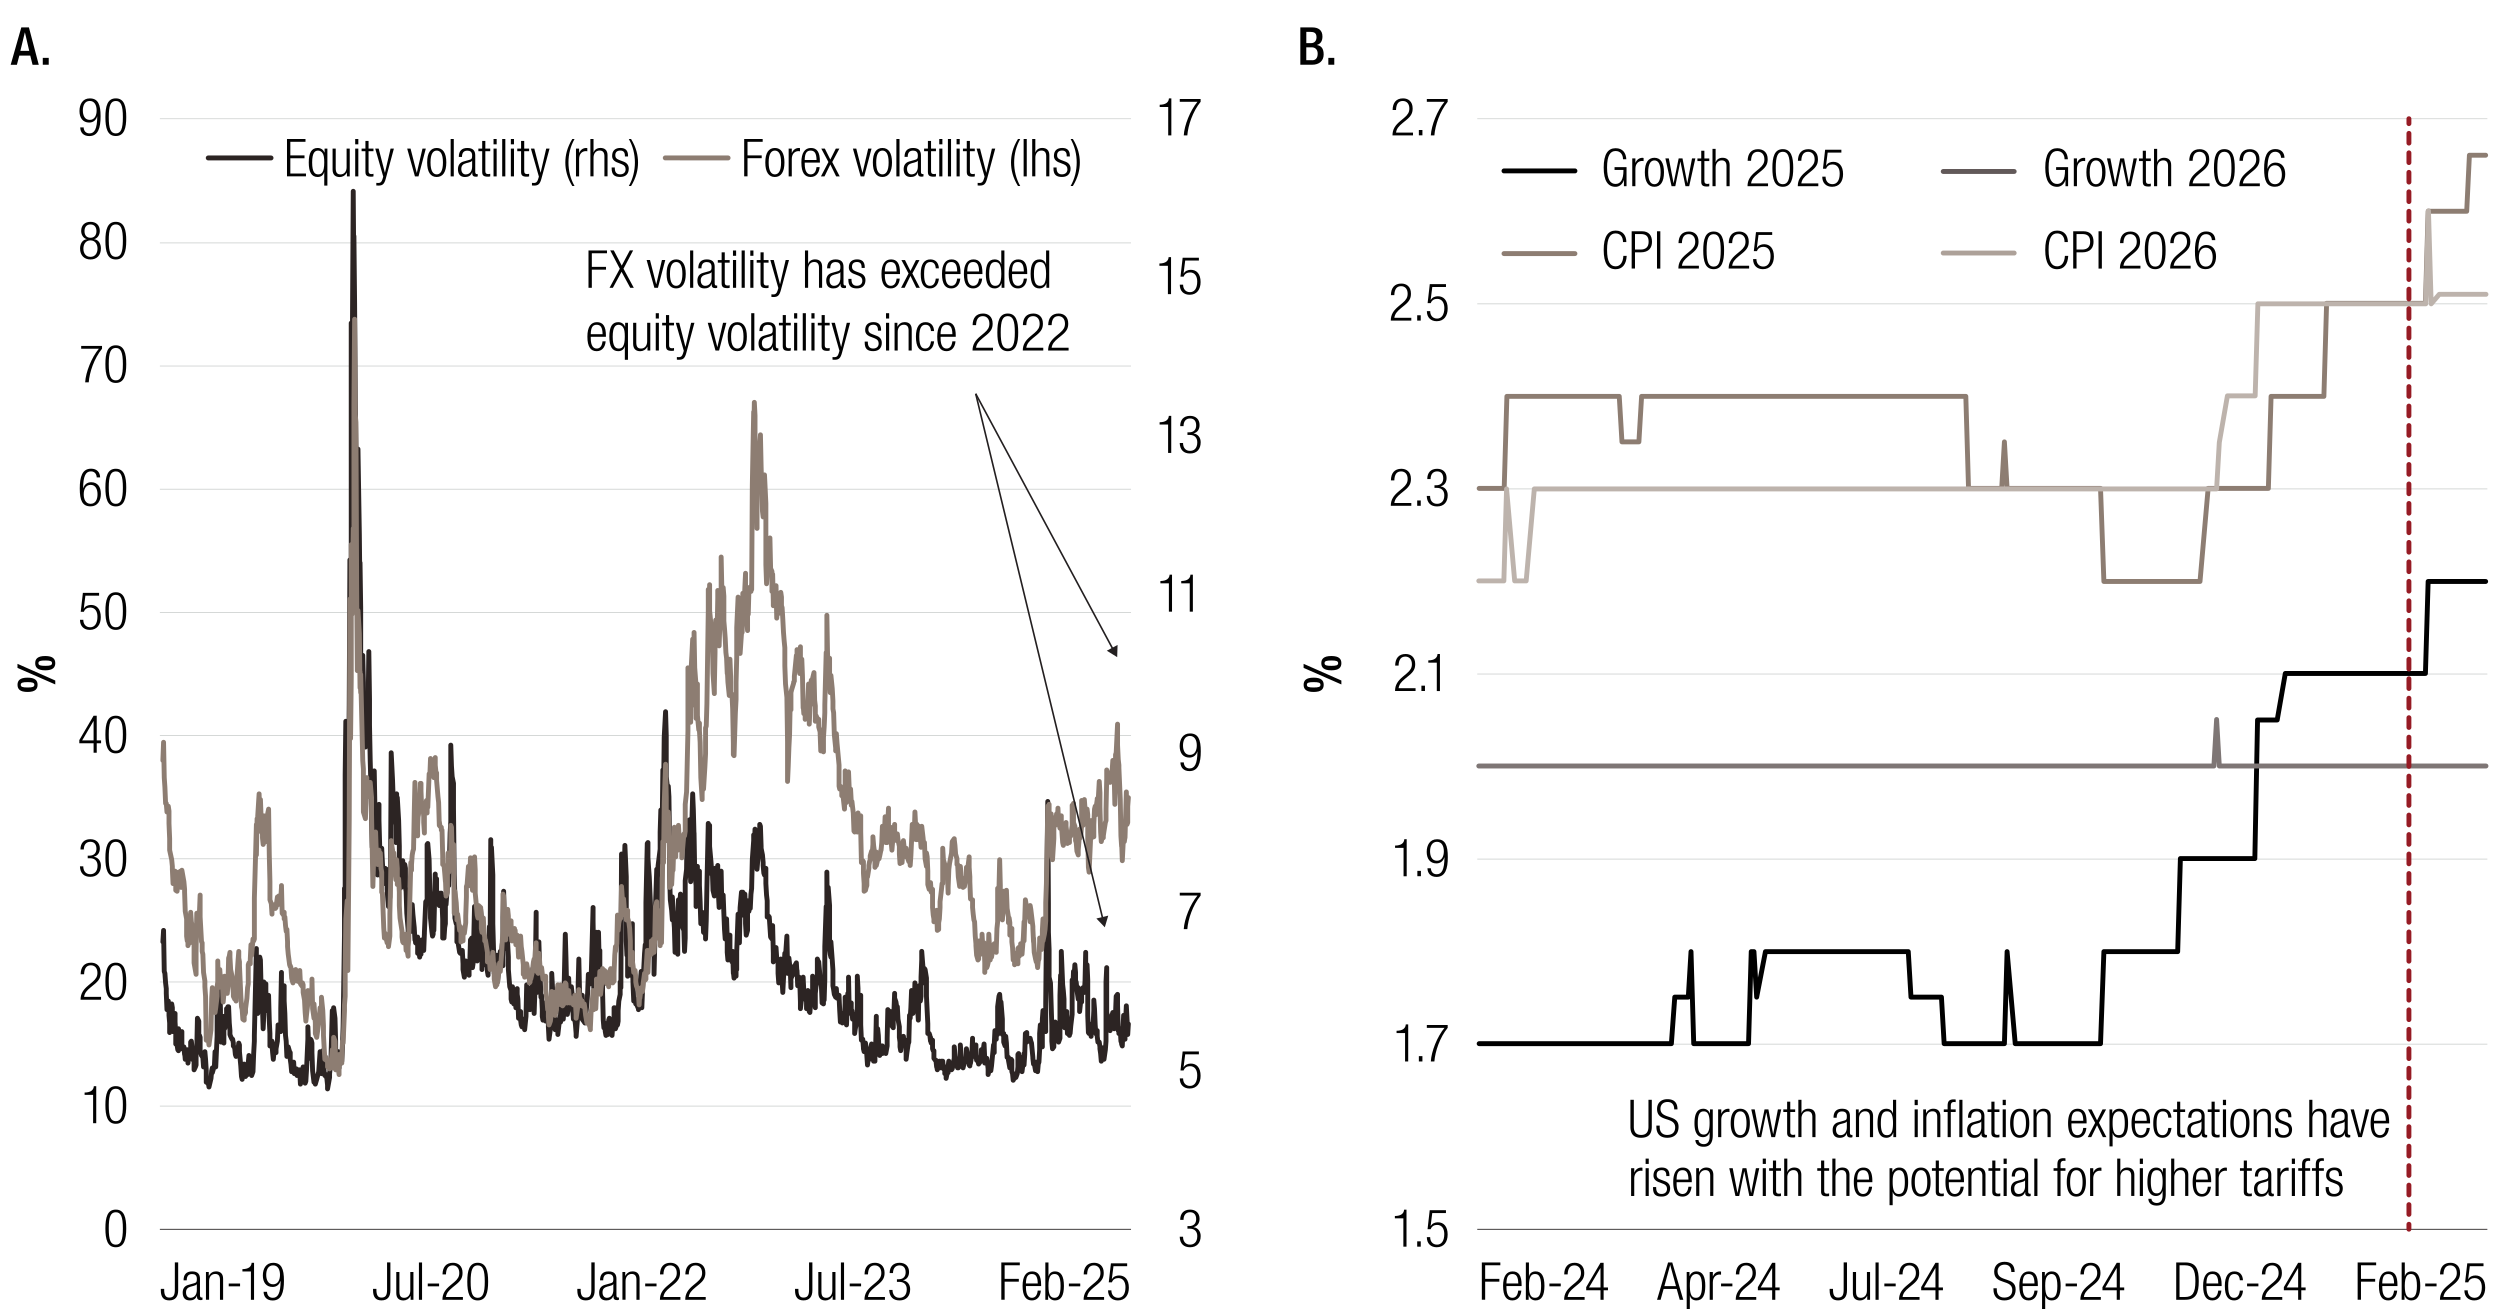 <svg xmlns="http://www.w3.org/2000/svg" viewBox="0 0 765 401.54"><defs><style>.cls-10,.cls-11,.cls-13,.cls-2,.cls-5,.cls-8,.cls-9{fill:none}.cls-11,.cls-13,.cls-2,.cls-5,.cls-8,.cls-9{stroke-linejoin:round}.cls-13,.cls-5,.cls-8,.cls-9{stroke-linecap:round;stroke-width:1.5px}.cls-14{fill:#231f20}.cls-2{stroke:#cfd2d1}.cls-11,.cls-2{stroke-width:.26px}.cls-5{stroke:#961b24}.cls-8{stroke:#8d7d72}.cls-9{stroke:#000}.cls-10{stroke-miterlimit:10;stroke-width:.5px}.cls-10,.cls-11{stroke:#231f20}.cls-15{fill:#010101}.cls-13{stroke:#2c2423}</style></defs><g><g id="LEGEND_copy"><path d="M363.36 375.18h.53c1.36 0 2.14-.77 2.14-2.11s-.64-2.13-1.87-2.13c-1.14 0-1.99.74-2 2.34h-1.02c0-1.89 1.02-3.14 3.03-3.14 1.74 0 2.9 1.06 2.9 2.8 0 1.25-.59 2.26-1.82 2.56v.03c1.34.19 2.16 1.3 2.16 2.69 0 2.05-1.12 3.44-3.25 3.44-1.95 0-3.09-1.1-3.17-3.22h1.02c0 1.33.69 2.42 2.14 2.42 1.15 0 2.22-.7 2.22-2.61 0-1.47-.88-2.27-2.26-2.27h-.75v-.8ZM366.86 321.76v.86h-4.19l-.5 3.95.03.03c.43-.83 1.36-1.15 2.19-1.15 1.75 0 2.99 1.23 2.99 3.75 0 2.27-1.14 3.89-3.36 3.89-1.76 0-3.01-1.1-3.01-3.09h1.02c0 1.28.74 2.29 2.1 2.29s2.22-1.12 2.22-3.25c0-1.57-.69-2.79-2.21-2.79-.85 0-1.63.4-1.95 1.31h-.96l.66-5.81h4.96ZM361.02 273.18h6.37v.86c-2.43 2.99-3.83 7.2-4.07 10.28h-1.09c.18-3.12 1.95-7.57 4.19-10.28h-5.41v-.86ZM362.24 233.28c.05 1.1.67 1.86 1.79 1.86 1.57 0 2.34-1.41 2.39-5.15l-.03-.03c-.37 1.17-1.23 1.86-2.43 1.86-1.97 0-2.98-1.44-2.98-3.52s.98-3.87 3.15-3.87c2.56 0 3.31 1.89 3.31 5.46s-.74 6.07-3.46 6.07c-1.79 0-2.74-1.1-2.77-2.66h1.02Zm1.87-2.28c1.55 0 2.11-1.44 2.11-2.9s-.56-2.9-2.11-2.9-2.11 1.44-2.11 2.9.54 2.9 2.11 2.9Z" class="cls-15"/><g><path d="M357.67 178.49h-2.59v-.7c1.9-.02 2.75-.77 2.82-1.95h.74v11.33h-.96v-8.68ZM364.05 178.49h-2.59v-.7c1.9-.02 2.75-.77 2.82-1.95h.74v11.33h-.96v-8.68Z" class="cls-15"/></g><g><path d="M357.43 129.91h-2.59v-.7c1.9-.02 2.75-.77 2.82-1.95h.74v11.33h-.96v-8.68ZM363.36 132.29h.53c1.36 0 2.14-.77 2.14-2.11s-.64-2.13-1.87-2.13c-1.14 0-1.99.74-2 2.34h-1.02c0-1.89 1.02-3.14 3.03-3.14 1.74 0 2.9 1.06 2.9 2.8 0 1.25-.59 2.26-1.82 2.56v.03c1.34.19 2.16 1.3 2.16 2.69 0 2.05-1.12 3.44-3.25 3.44-1.95 0-3.09-1.1-3.17-3.22h1.02c0 1.33.69 2.42 2.14 2.42 1.15 0 2.22-.7 2.22-2.61 0-1.47-.88-2.27-2.26-2.27h-.75v-.8Z" class="cls-15"/></g><g><path d="M357.37 81.33h-2.59v-.7c1.9-.02 2.75-.77 2.82-1.95h.74v11.33h-.96v-8.68ZM366.86 78.87v.86h-4.19l-.5 3.95.03.03c.43-.83 1.36-1.15 2.19-1.15 1.75 0 2.99 1.23 2.99 3.75 0 2.27-1.14 3.89-3.36 3.89-1.76 0-3.01-1.1-3.01-3.09h1.02c0 1.28.74 2.29 2.1 2.29s2.22-1.12 2.22-3.25c0-1.57-.69-2.79-2.21-2.79-.85 0-1.63.4-1.95 1.31h-.96l.66-5.81h4.96Z" class="cls-15"/></g><g><path d="M357.46 32.75h-2.59v-.7c1.9-.02 2.75-.77 2.82-1.95h.74v11.33h-.96v-8.68ZM361.02 30.29h6.37v.86c-2.43 2.99-3.83 7.2-4.07 10.28h-1.09c.18-3.12 1.95-7.57 4.19-10.28h-5.41v-.86Z" class="cls-15"/></g><path d="M35.44 370.14c2.58 0 3.19 2.42 3.19 5.76s-.61 5.76-3.19 5.76-3.19-2.42-3.19-5.76.61-5.76 3.19-5.76Zm0 10.73c1.55 0 2.16-1.33 2.16-4.96s-.61-4.96-2.16-4.96-2.16 1.33-2.16 4.96.61 4.96 2.16 4.96Z" class="cls-15"/><g><path d="M28.48 335.02h-2.59v-.7c1.9-.02 2.75-.77 2.82-1.95h.74v11.33h-.96v-8.68ZM35.44 332.36c2.58 0 3.19 2.42 3.19 5.76s-.61 5.76-3.19 5.76-3.19-2.42-3.19-5.76.61-5.76 3.19-5.76Zm0 10.72c1.55 0 2.16-1.33 2.16-4.96s-.61-4.96-2.16-4.96-2.16 1.33-2.16 4.96.61 4.96 2.16 4.96Z" class="cls-15"/></g><g><path d="M24.68 298.13c.03-2.19 1.07-3.55 3.2-3.55 1.54 0 2.93.91 2.93 3.07 0 1.38-.42 2.29-1.87 3.49l-1.23 1.01c-1.18.98-1.81 1.71-1.98 2.9h5.19v.86h-6.27c0-1.87.85-3.09 2.37-4.37l1.22-1.02c1.14-.96 1.57-1.73 1.57-2.82 0-1.5-.83-2.32-2-2.32-1.3 0-2.02.86-2.08 2.75h-1.02ZM35.44 294.58c2.58 0 3.19 2.42 3.19 5.76s-.61 5.76-3.19 5.76-3.19-2.42-3.19-5.76.61-5.76 3.19-5.76Zm0 10.72c1.55 0 2.16-1.33 2.16-4.96s-.61-4.96-2.16-4.96-2.16 1.33-2.16 4.96.61 4.96 2.16 4.96Z" class="cls-15"/></g><g><path d="M26.83 261.83h.53c1.36 0 2.15-.77 2.15-2.11s-.64-2.13-1.87-2.13c-1.14 0-1.98.74-2 2.34h-1.02c0-1.89 1.02-3.14 3.03-3.14 1.74 0 2.9 1.06 2.9 2.8 0 1.25-.59 2.26-1.83 2.56v.03c1.34.19 2.16 1.3 2.16 2.69 0 2.05-1.12 3.44-3.25 3.44-1.95 0-3.09-1.1-3.17-3.22h1.02c0 1.33.69 2.42 2.14 2.42 1.15 0 2.23-.7 2.23-2.61 0-1.47-.88-2.27-2.26-2.27h-.75v-.8ZM35.44 256.79c2.58 0 3.19 2.42 3.19 5.76s-.61 5.76-3.19 5.76-3.19-2.42-3.19-5.76.61-5.76 3.19-5.76Zm0 10.73c1.55 0 2.16-1.33 2.16-4.96s-.61-4.96-2.16-4.96-2.16 1.33-2.16 4.96.61 4.96 2.16 4.96Z" class="cls-15"/></g><g><path d="M28.64 227.43h-4.37v-.96l4.37-7.46h.96v7.56h1.33v.86H29.6v2.91h-.96v-2.91Zm0-.86v-5.92h-.03l-3.47 5.92h3.51ZM35.44 219.01c2.58 0 3.19 2.42 3.19 5.76s-.61 5.76-3.19 5.76-3.19-2.42-3.19-5.76.61-5.76 3.19-5.76Zm0 10.72c1.55 0 2.16-1.33 2.16-4.96s-.61-4.96-2.16-4.96-2.16 1.33-2.16 4.96.61 4.96 2.16 4.96Z" class="cls-15"/></g><g><path d="M30.32 181.42v.86h-4.19l-.5 3.95.03.03c.43-.83 1.36-1.15 2.19-1.15 1.74 0 2.99 1.23 2.99 3.75 0 2.27-1.14 3.89-3.36 3.89-1.76 0-3.01-1.1-3.01-3.09h1.02c0 1.28.74 2.29 2.1 2.29s2.23-1.12 2.23-3.25c0-1.57-.69-2.79-2.21-2.79-.85 0-1.63.4-1.95 1.31h-.96l.66-5.81h4.96ZM35.44 181.23c2.58 0 3.19 2.42 3.19 5.76s-.61 5.76-3.19 5.76-3.19-2.42-3.19-5.76.61-5.76 3.19-5.76Zm0 10.72c1.55 0 2.16-1.33 2.16-4.96s-.61-4.96-2.16-4.96-2.16 1.33-2.16 4.96.61 4.96 2.16 4.96Z" class="cls-15"/></g><g><path d="M29.6 146.1c-.05-1.1-.67-1.86-1.79-1.86-1.57 0-2.34 1.41-2.38 5.15l.03.03c.37-1.17 1.23-1.86 2.43-1.86 1.97 0 2.98 1.44 2.98 3.52s-.98 3.87-3.15 3.87c-2.56 0-3.31-1.89-3.31-5.46s.74-6.07 3.46-6.07c1.79 0 2.74 1.1 2.77 2.66h-1.02Zm-1.87 8.07c1.57 0 2.11-1.44 2.11-2.9s-.54-2.9-2.11-2.9-2.11 1.44-2.11 2.9.56 2.9 2.11 2.9ZM35.44 143.44c2.58 0 3.19 2.42 3.19 5.76s-.61 5.76-3.19 5.76-3.19-2.42-3.19-5.76.61-5.76 3.19-5.76Zm0 10.73c1.55 0 2.16-1.33 2.16-4.96s-.61-4.96-2.16-4.96-2.16 1.33-2.16 4.96.61 4.96 2.16 4.96Z" class="cls-15"/></g><g><path d="M24.85 105.85h6.37v.86c-2.43 2.99-3.83 7.2-4.07 10.28h-1.09c.18-3.12 1.95-7.57 4.19-10.28h-5.41v-.86ZM35.44 105.66c2.58 0 3.19 2.42 3.19 5.76s-.61 5.76-3.19 5.76-3.19-2.42-3.19-5.76.61-5.76 3.19-5.76Zm0 10.73c1.55 0 2.16-1.33 2.16-4.96s-.61-4.96-2.16-4.96-2.16 1.33-2.16 4.96.61 4.96 2.16 4.96Z" class="cls-15"/></g><g><path d="M26.55 73.21v-.03c-1.12-.29-1.71-1.42-1.71-2.5 0-1.86 1.2-2.8 2.85-2.8s2.85.94 2.85 2.8c0 1.07-.58 2.21-1.71 2.5v.03c1.39.14 2.05 1.47 2.05 2.8 0 2.14-1.28 3.39-3.19 3.39s-3.19-1.25-3.19-3.39c0-1.33.66-2.66 2.05-2.8Zm1.13 5.39c1.44 0 2.16-1.15 2.16-2.51s-.72-2.53-2.16-2.53-2.16 1.15-2.16 2.53.72 2.51 2.16 2.51Zm0-5.84c1.23 0 1.83-.83 1.83-2.03s-.59-2.05-1.83-2.05-1.82.83-1.82 2.05.61 2.03 1.82 2.03ZM35.44 67.88c2.58 0 3.19 2.42 3.19 5.76s-.61 5.76-3.19 5.76-3.19-2.42-3.19-5.76.61-5.76 3.19-5.76Zm0 10.72c1.55 0 2.16-1.33 2.16-4.96s-.61-4.96-2.16-4.96-2.16 1.33-2.16 4.96.61 4.96 2.16 4.96Z" class="cls-15"/></g><g><path d="M25.59 38.96c.05 1.1.67 1.86 1.79 1.86 1.57 0 2.34-1.41 2.38-5.15l-.03-.03c-.37 1.17-1.23 1.86-2.43 1.86-1.97 0-2.98-1.44-2.98-3.52s.98-3.87 3.15-3.87c2.56 0 3.31 1.89 3.31 5.46s-.74 6.07-3.46 6.07c-1.79 0-2.74-1.1-2.77-2.66h1.02Zm1.87-2.27c1.55 0 2.11-1.44 2.11-2.9s-.56-2.9-2.11-2.9-2.11 1.44-2.11 2.9.54 2.9 2.11 2.9ZM35.44 30.1c2.58 0 3.19 2.42 3.19 5.76s-.61 5.76-3.19 5.76-3.19-2.42-3.19-5.76.61-5.76 3.19-5.76Zm0 10.72c1.55 0 2.16-1.33 2.16-4.96s-.61-4.96-2.16-4.96-2.16 1.33-2.16 4.96.61 4.96 2.16 4.96Z" class="cls-15"/></g><g><path d="M49.22 394.39h1.02v.27c0 1.55.4 2.4 1.52 2.4s1.74-.48 1.74-2.31v-8.45h1.02v8.56c0 1.97-.91 3.06-2.72 3.06-1.63 0-2.59-.85-2.59-3.07v-.46ZM56.17 391.77c0-1.74.83-2.72 2.62-2.72s2.4.91 2.4 2.26v5.03c0 .48.16.7.5.7h.27v.7c-.18.06-.32.1-.45.1-.75 0-1.23-.18-1.23-1.06v-.29h-.03c-.38 1.12-1.25 1.44-2.19 1.44-1.49 0-2.16-.93-2.16-2.4 0-1.12.51-2.02 1.71-2.35l1.81-.51c.67-.19.82-.35.82-1.34 0-1.09-.61-1.47-1.47-1.47-1.14 0-1.63.69-1.63 1.92h-.96Zm4.06 1.17h-.03c-.1.29-.64.46-1.02.56l-.8.21c-.96.26-1.46.75-1.46 1.76s.51 1.66 1.34 1.66c1.17 0 1.97-.88 1.97-2.4v-1.79ZM63.02 389.24h.86v1.18h.03c.48-.94 1.31-1.38 2.18-1.38 1.3 0 2.18.67 2.18 2.27v6.42h-.96v-6.15c0-1.17-.48-1.75-1.46-1.75-1.12 0-1.87.87-1.87 2.18v5.71h-.96v-8.5ZM73.46 392.76v.86h-3.47v-.86h3.47ZM76.77 389.06h-2.59v-.7c1.9-.02 2.75-.77 2.82-1.95h.74v11.33h-.96v-8.68ZM81.7 395.27c.05 1.1.67 1.86 1.79 1.86 1.57 0 2.34-1.41 2.38-5.15l-.03-.03c-.37 1.17-1.23 1.86-2.43 1.86-1.97 0-2.98-1.44-2.98-3.52s.98-3.87 3.15-3.87c2.56 0 3.31 1.89 3.31 5.46s-.74 6.07-3.46 6.07c-1.79 0-2.74-1.1-2.77-2.66h1.02Zm1.87-2.27c1.55 0 2.11-1.44 2.11-2.9s-.56-2.9-2.11-2.9-2.11 1.44-2.11 2.9.54 2.9 2.11 2.9Z" class="cls-15"/></g><g><path d="M114.16 394.39h1.02v.27c0 1.55.4 2.4 1.52 2.4s1.74-.48 1.74-2.31v-8.45h1.02v8.56c0 1.97-.91 3.06-2.72 3.06-1.63 0-2.59-.85-2.59-3.07v-.46ZM121.26 389.24h.96v5.99c0 1.38.46 1.9 1.47 1.9 1.09 0 1.86-.86 1.86-2.18v-5.71h.96v8.5h-.86v-1.18h-.03c-.48.94-1.31 1.38-2.18 1.38-1.3 0-2.18-.67-2.18-2.27v-6.42ZM128.19 386.31h.96v11.43h-.96v-11.43ZM134.36 392.76v.86h-3.47v-.86h3.47ZM135.41 389.96c.03-2.19 1.07-3.55 3.2-3.55 1.54 0 2.93.91 2.93 3.07 0 1.38-.42 2.29-1.87 3.49l-1.23 1.01c-1.18.98-1.81 1.71-1.98 2.9h5.19v.86h-6.27c0-1.87.85-3.09 2.37-4.37l1.22-1.02c1.14-.96 1.57-1.73 1.57-2.82 0-1.5-.83-2.32-2-2.32-1.3 0-2.02.86-2.08 2.75h-1.02ZM146.18 386.41c2.58 0 3.19 2.42 3.19 5.76s-.61 5.76-3.19 5.76-3.19-2.42-3.19-5.76.61-5.76 3.19-5.76Zm0 10.72c1.55 0 2.16-1.33 2.16-4.96s-.61-4.96-2.16-4.96-2.16 1.33-2.16 4.96.61 4.96 2.16 4.96Z" class="cls-15"/></g><g><path d="M176.67 394.39h1.02v.27c0 1.55.4 2.4 1.52 2.4s1.74-.48 1.74-2.31v-8.45h1.02v8.56c0 1.97-.91 3.06-2.72 3.06-1.63 0-2.59-.85-2.59-3.07v-.46ZM183.61 391.77c0-1.74.83-2.72 2.62-2.72s2.4.91 2.4 2.26v5.03c0 .48.16.7.5.7h.27v.7c-.18.06-.32.1-.45.1-.75 0-1.23-.18-1.23-1.06v-.29h-.03c-.38 1.12-1.25 1.44-2.19 1.44-1.49 0-2.16-.93-2.16-2.4 0-1.12.51-2.02 1.71-2.35l1.81-.51c.67-.19.82-.35.82-1.34 0-1.09-.61-1.47-1.47-1.47-1.14 0-1.63.69-1.63 1.92h-.96Zm4.07 1.17h-.03c-.1.29-.64.46-1.02.56l-.8.21c-.96.26-1.46.75-1.46 1.76s.51 1.66 1.34 1.66c1.17 0 1.97-.88 1.97-2.4v-1.79ZM190.46 389.24h.86v1.18h.03c.48-.94 1.31-1.38 2.18-1.38 1.3 0 2.18.67 2.18 2.27v6.42h-.96v-6.15c0-1.17-.48-1.75-1.46-1.75-1.12 0-1.87.87-1.87 2.18v5.71h-.96v-8.5ZM200.9 392.76v.86h-3.47v-.86h3.47ZM201.96 389.96c.03-2.19 1.07-3.55 3.2-3.55 1.54 0 2.93.91 2.93 3.07 0 1.38-.42 2.29-1.87 3.49l-1.23 1.01c-1.18.98-1.81 1.71-1.98 2.9h5.19v.86h-6.27c0-1.87.85-3.09 2.37-4.37l1.22-1.02c1.14-.96 1.57-1.73 1.57-2.82 0-1.5-.83-2.32-2-2.32-1.3 0-2.02.86-2.08 2.75h-1.02ZM209.71 389.96c.03-2.19 1.07-3.55 3.2-3.55 1.54 0 2.93.91 2.93 3.07 0 1.38-.42 2.29-1.87 3.49l-1.23 1.01c-1.18.98-1.81 1.71-1.98 2.9h5.19v.86h-6.27c0-1.87.85-3.09 2.37-4.37l1.22-1.02c1.14-.96 1.57-1.73 1.57-2.82 0-1.5-.83-2.32-2-2.32-1.3 0-2.02.86-2.08 2.75h-1.02Z" class="cls-15"/></g><g><path d="M243.29 394.39h1.02v.27c0 1.55.4 2.4 1.52 2.4s1.74-.48 1.74-2.31v-8.45h1.02v8.56c0 1.97-.91 3.06-2.72 3.06-1.63 0-2.59-.85-2.59-3.07v-.46ZM250.4 389.24h.96v5.99c0 1.38.46 1.9 1.47 1.9 1.09 0 1.86-.86 1.86-2.18v-5.71h.96v8.5h-.86v-1.18h-.03c-.48.94-1.31 1.38-2.18 1.38-1.3 0-2.18-.67-2.18-2.27v-6.42ZM257.32 386.31h.96v11.43h-.96v-11.43ZM263.49 392.76v.86h-3.47v-.86h3.47ZM264.55 389.96c.03-2.19 1.07-3.55 3.2-3.55 1.54 0 2.93.91 2.93 3.07 0 1.38-.42 2.29-1.87 3.49l-1.23 1.01c-1.18.98-1.81 1.71-1.98 2.9h5.19v.86h-6.27c0-1.87.85-3.09 2.37-4.37l1.22-1.02c1.14-.96 1.57-1.73 1.57-2.82 0-1.5-.83-2.32-2-2.32-1.3 0-2.02.86-2.08 2.75h-1.02ZM274.46 391.45h.53c1.36 0 2.14-.77 2.14-2.11s-.64-2.13-1.87-2.13c-1.14 0-1.99.74-2 2.34h-1.02c0-1.89 1.02-3.14 3.03-3.14 1.74 0 2.9 1.06 2.9 2.8 0 1.25-.59 2.26-1.82 2.56v.03c1.34.19 2.16 1.3 2.16 2.69 0 2.05-1.12 3.44-3.25 3.44-1.95 0-3.09-1.1-3.17-3.22h1.02c0 1.33.69 2.42 2.14 2.42 1.15 0 2.22-.7 2.22-2.61 0-1.47-.88-2.27-2.26-2.27h-.75v-.8Z" class="cls-15"/></g><g><path d="M306.39 386.31h5.67v.86h-4.64v4.16h4.34v.86h-4.34v5.54h-1.02V386.3ZM318.5 394.92c-.14 1.81-1.14 3.01-2.74 3.01-1.79 0-2.85-1.25-2.85-4.45 0-2.95 1.06-4.43 2.93-4.43s2.74 1.3 2.74 4.13v.35h-4.64v.4c0 2.45.86 3.2 1.81 3.2 1.01 0 1.63-.72 1.79-2.21h.96Zm-.95-2.19c-.03-2.11-.62-2.88-1.81-2.88s-1.78.77-1.81 2.88h3.62ZM319.87 386.31h.96v4.21h.03c.21-.9.93-1.47 1.98-1.47 1.87 0 2.72 1.5 2.72 4.43s-.85 4.45-2.72 4.45c-1.01 0-1.83-.62-2.08-1.6h-.03v1.41h-.86v-11.43Zm2.81 10.82c.96 0 1.86-.5 1.86-3.65s-.9-3.63-1.86-3.63-1.86.5-1.86 3.63.88 3.65 1.86 3.65ZM330.55 392.76v.86h-3.47v-.86h3.47ZM331.61 389.96c.03-2.19 1.07-3.55 3.2-3.55 1.54 0 2.93.91 2.93 3.07 0 1.38-.42 2.29-1.87 3.49l-1.23 1.01c-1.18.98-1.81 1.71-1.98 2.9h5.19v.86h-6.27c0-1.87.85-3.09 2.37-4.37l1.22-1.02c1.14-.96 1.57-1.73 1.57-2.82 0-1.5-.83-2.32-2-2.32-1.3 0-2.02.86-2.08 2.75h-1.02ZM344.91 386.6v.86h-4.19l-.5 3.95.03.03c.43-.83 1.36-1.15 2.19-1.15 1.75 0 2.99 1.23 2.99 3.75 0 2.27-1.14 3.89-3.36 3.89-1.76 0-3.01-1.1-3.01-3.09h1.02c0 1.28.74 2.29 2.1 2.29s2.22-1.12 2.22-3.25c0-1.57-.69-2.79-2.21-2.79-.85 0-1.63.4-1.95 1.31h-.96l.66-5.81h4.96Z" class="cls-15"/></g><path d="m5.35 203.13 11.56 5.11v1.2l-11.56-5.07v-1.23Zm3.08 4.23c2.38 0 3.07.93 3.07 2.19s-.69 2.19-3.07 2.19-3.07-.93-3.07-2.19.69-2.19 3.07-2.19Zm0 3.01c1.49 0 2.08-.16 2.08-.82s-.59-.82-2.08-.82-2.08.16-2.08.82.59.82 2.08.82Zm5.41-9.63c2.38 0 3.07.93 3.07 2.19s-.69 2.19-3.07 2.19-3.07-.93-3.07-2.19.69-2.19 3.07-2.19Zm0 3.01c1.49 0 2.08-.16 2.08-.82s-.59-.82-2.08-.82-2.08.16-2.08.82.59.82 2.08.82Z" class="cls-15"/><g><path d="M665.92 386.31h2.75c3.33 0 4.15 1.99 4.15 5.71s-.82 5.71-4.15 5.71h-2.75V386.3Zm1.02 10.57h1.67c2.24 0 3.18-1.12 3.18-4.83s-.94-4.87-3.18-4.87h-1.67v9.7ZM679.74 394.92c-.14 1.81-1.14 3.01-2.74 3.01-1.79 0-2.85-1.25-2.85-4.45 0-2.95 1.06-4.43 2.93-4.43s2.74 1.3 2.74 4.13v.35h-4.64v.4c0 2.45.86 3.2 1.81 3.2 1.01 0 1.63-.72 1.79-2.21h.96Zm-.95-2.19c-.03-2.11-.62-2.88-1.81-2.88s-1.78.77-1.81 2.88h3.62ZM686.36 394.92c-.14 1.81-1.14 3.01-2.71 3.01-1.79 0-2.85-1.25-2.85-4.45 0-2.95 1.06-4.43 2.93-4.43 1.6 0 2.53.98 2.62 2.72h-.96c-.11-1.33-.64-1.92-1.67-1.92s-1.9.64-1.9 3.65c0 3.2.91 3.63 1.81 3.63.98 0 1.6-.72 1.76-2.21h.96ZM691.07 392.76v.86h-3.47v-.86h3.47ZM692.13 389.96c.03-2.19 1.07-3.55 3.2-3.55 1.54 0 2.93.91 2.93 3.07 0 1.38-.42 2.29-1.87 3.49l-1.23 1.01c-1.18.98-1.81 1.71-1.98 2.9h5.19v.86h-6.27c0-1.87.85-3.09 2.37-4.37l1.22-1.02c1.14-.96 1.57-1.73 1.57-2.82 0-1.5-.83-2.32-2-2.32-1.3 0-2.02.86-2.08 2.75h-1.02ZM703.23 394.83h-4.37v-.96l4.37-7.46h.96v7.56h1.33v.86h-1.33v2.91h-.96v-2.91Zm0-.87v-5.92h-.03l-3.47 5.92h3.5Z" class="cls-15"/></g><g><path d="M721.43 386.31h5.67v.86h-4.64v4.16h4.34v.86h-4.34v5.54h-1.02V386.3ZM733.54 394.92c-.14 1.81-1.14 3.01-2.74 3.01-1.79 0-2.85-1.25-2.85-4.45 0-2.95 1.06-4.43 2.93-4.43s2.74 1.3 2.74 4.13v.35h-4.64v.4c0 2.45.86 3.2 1.81 3.2 1.01 0 1.63-.72 1.79-2.21h.96Zm-.95-2.19c-.03-2.11-.62-2.88-1.81-2.88s-1.78.77-1.81 2.88h3.62ZM734.91 386.31h.96v4.21h.03c.21-.9.93-1.47 1.98-1.47 1.87 0 2.72 1.5 2.72 4.43s-.85 4.45-2.72 4.45c-1.01 0-1.83-.62-2.08-1.6h-.03v1.41h-.86v-11.43Zm2.81 10.82c.96 0 1.86-.5 1.86-3.65s-.9-3.63-1.86-3.63-1.86.5-1.86 3.63.88 3.65 1.86 3.65ZM745.59 392.76v.86h-3.47v-.86h3.47ZM746.65 389.96c.03-2.19 1.07-3.55 3.2-3.55 1.54 0 2.93.91 2.93 3.07 0 1.38-.42 2.29-1.87 3.49l-1.23 1.01c-1.18.98-1.81 1.71-1.98 2.9h5.19v.86h-6.27c0-1.87.85-3.09 2.37-4.37l1.22-1.02c1.14-.96 1.57-1.73 1.57-2.82 0-1.5-.83-2.32-2-2.32-1.3 0-2.02.86-2.08 2.75h-1.02ZM759.95 386.6v.86h-4.19l-.5 3.95.03.03c.43-.83 1.36-1.15 2.19-1.15 1.75 0 2.99 1.23 2.99 3.75 0 2.27-1.14 3.89-3.36 3.89-1.76 0-3.01-1.1-3.01-3.09h1.02c0 1.28.74 2.29 2.1 2.29s2.22-1.12 2.22-3.25c0-1.57-.69-2.79-2.21-2.79-.85 0-1.63.4-1.95 1.31h-.96l.66-5.81h4.96Z" class="cls-15"/></g><path d="M460.22 52.3h21.71" class="cls-9"/><g><path d="M494.05 52.01v-.86h3.67v5.83h-.8v-1.89h-.03c-.35 1.26-1.38 2.08-2.51 2.08-2.34 0-3.65-1.81-3.65-5.91s1.31-5.91 3.65-5.91c2.18 0 3.15 1.42 3.28 3.39h-1.02c0-1.38-.75-2.53-2.26-2.53-1.63 0-2.62 1.34-2.62 5.04s.99 5.04 2.62 5.04c1.54 0 2.39-1.38 2.39-4.05V52h-2.71ZM499.47 48.48h.96v1.33h.03c.37-.94 1.15-1.52 2.14-1.52.11 0 .22.02.34.05v.96c-.16-.03-.32-.05-.46-.05-1.06 0-2.05.77-2.05 2.42v5.31h-.96v-8.5ZM506.25 48.28c1.87 0 2.93 1.49 2.93 4.43s-1.06 4.45-2.93 4.45-2.93-1.49-2.93-4.45 1.06-4.43 2.93-4.43Zm0 8.09c1.07 0 1.9-.93 1.9-3.65s-.83-3.63-1.9-3.63-1.91.93-1.91 3.63.83 3.65 1.91 3.65ZM509.64 48.48h1.02l1.44 7.54h.03l1.54-7.54h1.18l1.44 7.54h.03l1.44-7.54h1.02l-1.89 8.5h-1.14l-1.54-7.54h-.03l-1.54 7.54h-1.14l-1.89-8.5ZM520.58 49.28h-1.17v-.8h1.17v-2.35h.96v2.35h1.5v.8h-1.5v6.1c0 .67.29.9.91.9.19 0 .38-.03.59-.1v.8c-.11.06-.35.1-.67.1-1.3 0-1.79-.35-1.79-1.49v-6.31ZM524.02 45.55h.96v4.11h.03c.24-.86 1.07-1.38 2.08-1.38 1.3 0 2.18.67 2.18 2.27v6.42h-.96v-6.15c0-1.17-.48-1.74-1.46-1.74-1.12 0-1.87.86-1.87 2.18v5.71h-.96V45.54ZM534.78 49.2c.03-2.19 1.07-3.55 3.2-3.55 1.54 0 2.93.91 2.93 3.07 0 1.38-.42 2.29-1.87 3.49l-1.23 1.01c-1.18.98-1.81 1.71-1.98 2.9h5.19v.86h-6.28c0-1.87.85-3.09 2.37-4.37l1.22-1.02c1.14-.96 1.57-1.73 1.57-2.82 0-1.5-.83-2.32-2-2.32-1.3 0-2.02.86-2.08 2.75h-1.02ZM545.54 45.64c2.58 0 3.19 2.42 3.19 5.76s-.61 5.76-3.19 5.76-3.19-2.42-3.19-5.76.61-5.76 3.19-5.76Zm0 10.73c1.55 0 2.16-1.33 2.16-4.96s-.61-4.96-2.16-4.96-2.16 1.33-2.16 4.96.61 4.96 2.16 4.96ZM550.16 49.2c.03-2.19 1.07-3.55 3.2-3.55 1.54 0 2.93.91 2.93 3.07 0 1.38-.42 2.29-1.87 3.49l-1.23 1.01c-1.18.98-1.81 1.71-1.98 2.9h5.19v.86h-6.28c0-1.87.85-3.09 2.37-4.37l1.22-1.02c1.14-.96 1.57-1.73 1.57-2.82 0-1.5-.83-2.32-2-2.32-1.3 0-2.02.86-2.08 2.75h-1.02ZM563.46 45.83v.86h-4.19l-.5 3.95.03.03c.43-.83 1.36-1.15 2.19-1.15 1.75 0 2.99 1.23 2.99 3.75 0 2.27-1.14 3.89-3.36 3.89-1.76 0-3.01-1.1-3.01-3.09h1.02c0 1.28.74 2.29 2.1 2.29s2.22-1.12 2.22-3.25c0-1.57-.69-2.79-2.21-2.79-.85 0-1.63.4-1.95 1.31h-.96l.66-5.81h4.96Z" class="cls-15"/></g><path fill="none" stroke="#625959" stroke-linecap="round" stroke-linejoin="round" stroke-width="1.5px" d="M594.63 52.47h21.71"/><g><path d="M629.17 52.01v-.86h3.67v5.83h-.8v-1.89h-.03c-.35 1.26-1.38 2.08-2.51 2.08-2.34 0-3.65-1.81-3.65-5.91s1.31-5.91 3.65-5.91c2.18 0 3.15 1.42 3.28 3.39h-1.02c0-1.38-.75-2.53-2.26-2.53-1.63 0-2.62 1.34-2.62 5.04s.99 5.04 2.62 5.04c1.54 0 2.39-1.38 2.39-4.05V52h-2.71ZM634.59 48.48h.96v1.33h.03c.37-.94 1.15-1.52 2.14-1.52.11 0 .22.02.34.05v.96c-.16-.03-.32-.05-.46-.05-1.06 0-2.05.77-2.05 2.42v5.31h-.96v-8.5ZM641.36 48.28c1.87 0 2.93 1.49 2.93 4.43s-1.06 4.45-2.93 4.45-2.93-1.49-2.93-4.45 1.06-4.43 2.93-4.43Zm0 8.09c1.07 0 1.9-.93 1.9-3.65s-.83-3.63-1.9-3.63-1.91.93-1.91 3.63.83 3.65 1.91 3.65ZM644.76 48.48h1.02l1.44 7.54h.03l1.54-7.54h1.18l1.44 7.54h.03l1.44-7.54h1.02l-1.89 8.5h-1.14l-1.54-7.54h-.03l-1.54 7.54h-1.14l-1.89-8.5ZM655.69 49.28h-1.17v-.8h1.17v-2.35h.96v2.35h1.5v.8h-1.5v6.1c0 .67.29.9.91.9.19 0 .38-.03.59-.1v.8c-.11.06-.35.1-.67.1-1.3 0-1.79-.35-1.79-1.49v-6.31ZM659.13 45.55h.96v4.11h.03c.24-.86 1.07-1.38 2.08-1.38 1.3 0 2.18.67 2.18 2.27v6.42h-.96v-6.15c0-1.17-.48-1.74-1.46-1.74-1.12 0-1.87.86-1.87 2.18v5.71h-.96V45.54ZM669.9 49.2c.03-2.19 1.07-3.55 3.2-3.55 1.54 0 2.93.91 2.93 3.07 0 1.38-.42 2.29-1.87 3.49l-1.23 1.01c-1.18.98-1.81 1.71-1.98 2.9h5.19v.86h-6.27c0-1.87.85-3.09 2.37-4.37l1.22-1.02c1.14-.96 1.57-1.73 1.57-2.82 0-1.5-.83-2.32-2-2.32-1.3 0-2.02.86-2.08 2.75h-1.02ZM680.66 45.64c2.58 0 3.18 2.42 3.18 5.76s-.61 5.76-3.18 5.76-3.19-2.42-3.19-5.76.61-5.76 3.19-5.76Zm0 10.73c1.55 0 2.16-1.33 2.16-4.96s-.61-4.96-2.16-4.96-2.16 1.33-2.16 4.96.61 4.96 2.16 4.96ZM685.27 49.2c.03-2.19 1.07-3.55 3.2-3.55 1.54 0 2.93.91 2.93 3.07 0 1.38-.42 2.29-1.87 3.49l-1.23 1.01c-1.18.98-1.81 1.71-1.98 2.9h5.19v.86h-6.27c0-1.87.85-3.09 2.37-4.37l1.22-1.02c1.14-.96 1.57-1.73 1.57-2.82 0-1.5-.83-2.32-2-2.32-1.3 0-2.02.86-2.08 2.75h-1.02ZM698.01 48.3c-.05-1.1-.67-1.86-1.79-1.86-1.57 0-2.34 1.41-2.38 5.15l.03.03c.37-1.17 1.23-1.86 2.43-1.86 1.97 0 2.98 1.44 2.98 3.52s-.98 3.87-3.15 3.87c-2.56 0-3.31-1.89-3.31-5.46s.74-6.07 3.46-6.07c1.79 0 2.74 1.1 2.77 2.66h-1.02Zm-1.87 8.07c1.57 0 2.11-1.44 2.11-2.9s-.54-2.9-2.11-2.9-2.11 1.44-2.11 2.9.56 2.9 2.11 2.9Z" class="cls-15"/></g><path d="M460.22 77.6h21.71" class="cls-8"/><g><path d="M497.77 78.31c-.14 2.61-1.34 4.07-3.39 4.07-2.34 0-3.65-1.81-3.65-5.91s1.31-5.91 3.65-5.91 3.28 1.65 3.28 3.52h-1.02c0-1.55-.78-2.66-2.26-2.66-1.63 0-2.62 1.34-2.62 5.04s.99 5.04 2.62 5.04c1.44 0 2.26-1.23 2.37-3.2h1.02ZM499.28 70.76h3.09c2.21 0 3.14 1.3 3.14 3.23 0 1.76-.88 3.23-3.49 3.23h-1.71v4.96h-1.02V70.75Zm1.03 5.6h1.74c1.36 0 2.43-.61 2.43-2.37s-.87-2.37-2.43-2.37h-1.74v4.74ZM507.04 70.76h1.02v11.43h-1.02V70.76ZM513.62 74.4c.03-2.19 1.07-3.55 3.2-3.55 1.54 0 2.93.91 2.93 3.07 0 1.38-.42 2.29-1.87 3.49l-1.23 1.01c-1.18.98-1.81 1.71-1.98 2.9h5.19v.86h-6.28c0-1.87.85-3.09 2.37-4.37l1.22-1.02c1.14-.96 1.57-1.73 1.57-2.82 0-1.5-.83-2.32-2-2.32-1.3 0-2.02.86-2.08 2.75h-1.02ZM524.38 70.85c2.58 0 3.19 2.42 3.19 5.76s-.61 5.76-3.19 5.76-3.19-2.42-3.19-5.76.61-5.76 3.19-5.76Zm0 10.73c1.55 0 2.16-1.33 2.16-4.96s-.61-4.96-2.16-4.96-2.16 1.33-2.16 4.96.61 4.96 2.16 4.96ZM528.99 74.4c.03-2.19 1.07-3.55 3.2-3.55 1.54 0 2.93.91 2.93 3.07 0 1.38-.42 2.29-1.87 3.49l-1.23 1.01c-1.18.98-1.81 1.71-1.98 2.9h5.19v.86h-6.27c0-1.87.85-3.09 2.37-4.37l1.22-1.02c1.14-.96 1.57-1.73 1.57-2.82 0-1.5-.83-2.32-2-2.32-1.3 0-2.02.86-2.08 2.75h-1.02ZM542.29 71.04v.86h-4.19l-.5 3.95.03.03c.43-.83 1.36-1.15 2.19-1.15 1.74 0 2.99 1.23 2.99 3.75 0 2.27-1.14 3.89-3.36 3.89-1.76 0-3.01-1.1-3.01-3.09h1.02c0 1.28.74 2.29 2.1 2.29s2.23-1.12 2.23-3.25c0-1.57-.69-2.79-2.21-2.79-.85 0-1.63.4-1.95 1.31h-.96l.66-5.81h4.96Z" class="cls-15"/></g><path fill="none" stroke="#ada199" stroke-linecap="round" stroke-linejoin="round" stroke-width="1.5px" d="M594.63 77.43h21.71"/><g><path d="M632.88 78.31c-.14 2.61-1.34 4.07-3.39 4.07-2.34 0-3.65-1.81-3.65-5.91s1.31-5.91 3.65-5.91 3.28 1.65 3.28 3.52h-1.02c0-1.55-.78-2.66-2.26-2.66-1.63 0-2.62 1.34-2.62 5.04s.99 5.04 2.62 5.04c1.44 0 2.26-1.23 2.37-3.2h1.02ZM634.39 70.76h3.09c2.21 0 3.14 1.3 3.14 3.23 0 1.76-.88 3.23-3.49 3.23h-1.71v4.96h-1.02V70.75Zm1.03 5.6h1.74c1.36 0 2.43-.61 2.43-2.37s-.87-2.37-2.43-2.37h-1.74v4.74ZM642.15 70.76h1.02v11.43h-1.02V70.76ZM648.73 74.4c.03-2.19 1.07-3.55 3.2-3.55 1.54 0 2.93.91 2.93 3.07 0 1.38-.42 2.29-1.87 3.49l-1.23 1.01c-1.18.98-1.81 1.71-1.98 2.9h5.19v.86h-6.28c0-1.87.85-3.09 2.37-4.37l1.22-1.02c1.14-.96 1.57-1.73 1.57-2.82 0-1.5-.83-2.32-2-2.32-1.3 0-2.02.86-2.08 2.75h-1.02ZM659.49 70.85c2.58 0 3.19 2.42 3.19 5.76s-.61 5.76-3.19 5.76-3.19-2.42-3.19-5.76.61-5.76 3.19-5.76Zm0 10.73c1.55 0 2.16-1.33 2.16-4.96s-.61-4.96-2.16-4.96-2.16 1.33-2.16 4.96.61 4.96 2.16 4.96ZM664.1 74.4c.03-2.19 1.07-3.55 3.2-3.55 1.54 0 2.93.91 2.93 3.07 0 1.38-.42 2.29-1.87 3.49l-1.23 1.01c-1.18.98-1.81 1.71-1.99 2.9h5.19v.86h-6.27c0-1.87.85-3.09 2.37-4.37l1.22-1.02c1.14-.96 1.57-1.73 1.57-2.82 0-1.5-.83-2.32-2-2.32-1.3 0-2.02.86-2.08 2.75h-1.02ZM676.84 73.51c-.05-1.1-.67-1.86-1.79-1.86-1.57 0-2.34 1.41-2.38 5.15l.03.03c.37-1.17 1.23-1.86 2.43-1.86 1.97 0 2.98 1.44 2.98 3.52s-.98 3.87-3.15 3.87c-2.56 0-3.31-1.89-3.31-5.46s.74-6.07 3.46-6.07c1.79 0 2.74 1.1 2.77 2.66h-1.02Zm-1.87 8.07c1.57 0 2.11-1.44 2.11-2.9s-.54-2.9-2.11-2.9-2.11 1.44-2.11 2.9.56 2.9 2.11 2.9Z" class="cls-15"/></g><g><path d="M453.43 386.31h5.67v.86h-4.64v4.16h4.34v.86h-4.34v5.54h-1.02V386.3ZM465.53 394.92c-.14 1.81-1.14 3.01-2.74 3.01-1.79 0-2.85-1.25-2.85-4.45 0-2.95 1.06-4.43 2.93-4.43s2.74 1.3 2.74 4.13v.35h-4.64v.4c0 2.45.86 3.2 1.81 3.2 1.01 0 1.63-.72 1.79-2.21h.96Zm-.94-2.19c-.03-2.11-.62-2.88-1.81-2.88s-1.78.77-1.81 2.88h3.62ZM466.9 386.31h.96v4.21h.03c.21-.9.93-1.47 1.99-1.47 1.87 0 2.72 1.5 2.72 4.43s-.85 4.45-2.72 4.45c-1.01 0-1.83-.62-2.08-1.6h-.03v1.41h-.86v-11.43Zm2.82 10.82c.96 0 1.86-.5 1.86-3.65s-.9-3.63-1.86-3.63-1.86.5-1.86 3.63.88 3.65 1.86 3.65ZM477.59 392.76v.86h-3.47v-.86h3.47ZM478.65 389.96c.03-2.19 1.07-3.55 3.2-3.55 1.54 0 2.93.91 2.93 3.07 0 1.38-.42 2.29-1.87 3.49l-1.23 1.01c-1.18.98-1.81 1.71-1.98 2.9h5.19v.86h-6.27c0-1.87.85-3.09 2.37-4.37l1.22-1.02c1.14-.96 1.57-1.73 1.57-2.82 0-1.5-.83-2.32-2-2.32-1.3 0-2.02.86-2.08 2.75h-1.02ZM489.75 394.83h-4.37v-.96l4.37-7.46h.96v7.56h1.33v.86h-1.33v2.91h-.96v-2.91Zm0-.87v-5.92h-.03l-3.47 5.92h3.51Z" class="cls-15"/></g><g><path d="M510.43 386.31h1.28l3.38 11.43H514l-.93-3.33h-4l-.93 3.33h-1.09l3.38-11.43Zm2.42 7.24-1.76-6.43h-.03l-1.76 6.43h3.55ZM516.12 389.24h.86v1.22h.03c.3-.78 1.01-1.41 2.1-1.41 1.89 0 2.71 1.5 2.71 4.45s-.85 4.43-2.72 4.43c-1.06 0-1.78-.58-1.98-1.47h-.03v4.1h-.96v-11.32Zm2.85.61c-.54 0-1.02.29-1.34.75-.42.59-.54 1.42-.54 2.9 0 3.14.88 3.63 1.86 3.63s1.86-.5 1.86-3.63-.9-3.65-1.83-3.65ZM523.17 389.24h.96v1.33h.03c.37-.94 1.15-1.52 2.14-1.52.11 0 .22.02.34.05v.96c-.16-.03-.32-.05-.46-.05-1.06 0-2.05.77-2.05 2.42v5.31h-.96v-8.5ZM530.11 392.76v.86h-3.47v-.86h3.47ZM531.17 389.96c.03-2.19 1.07-3.55 3.2-3.55 1.54 0 2.93.91 2.93 3.07 0 1.38-.42 2.29-1.87 3.49l-1.23 1.01c-1.18.98-1.81 1.71-1.98 2.9h5.19v.86h-6.28c0-1.87.85-3.09 2.37-4.37l1.22-1.02c1.14-.96 1.57-1.73 1.57-2.82 0-1.5-.83-2.32-2-2.32-1.3 0-2.02.86-2.08 2.75h-1.02ZM542.28 394.83h-4.37v-.96l4.37-7.46h.96v7.56h1.33v.86h-1.33v2.91h-.96v-2.91Zm0-.87v-5.92h-.03l-3.47 5.92h3.5Z" class="cls-15"/></g><g><path d="M559.88 394.39h1.02v.27c0 1.55.4 2.4 1.52 2.4s1.74-.48 1.74-2.31v-8.45h1.02v8.56c0 1.97-.91 3.06-2.72 3.06-1.63 0-2.59-.85-2.59-3.07v-.46ZM566.99 389.24h.96v5.99c0 1.38.46 1.9 1.47 1.9 1.09 0 1.86-.86 1.86-2.18v-5.71h.96v8.5h-.87v-1.18h-.03c-.48.94-1.31 1.38-2.18 1.38-1.3 0-2.18-.67-2.18-2.27v-6.42ZM573.91 386.31h.96v11.43h-.96v-11.43ZM580.08 392.76v.86h-3.47v-.86h3.47ZM581.14 389.96c.03-2.19 1.07-3.55 3.2-3.55 1.54 0 2.93.91 2.93 3.07 0 1.38-.42 2.29-1.87 3.49l-1.23 1.01c-1.18.98-1.81 1.71-1.98 2.9h5.19v.86h-6.28c0-1.87.85-3.09 2.37-4.37l1.22-1.02c1.14-.96 1.57-1.73 1.57-2.82 0-1.5-.83-2.32-2-2.32-1.3 0-2.02.86-2.08 2.75h-1.02ZM592.25 394.83h-4.37v-.96l4.37-7.46h.96v7.56h1.33v.86h-1.33v2.91h-.96v-2.91Zm0-.87v-5.92h-.03l-3.47 5.92h3.5Z" class="cls-15"/></g><g><path d="M615.46 389.24c0-1.41-.66-2.26-2.05-2.26s-2.16.91-2.16 2.05c0 3.41 5.54 1.54 5.54 5.55 0 2.21-1.38 3.35-3.46 3.35s-3.33-1.15-3.33-3.39v-.34h1.02v.43c0 1.46.77 2.43 2.27 2.43s2.47-.72 2.47-2.32c0-3.39-5.54-1.46-5.54-5.6 0-1.79 1.17-3.03 3.15-3.03 2.13 0 3.11 1.09 3.11 3.12h-1.02ZM623.5 394.92c-.14 1.81-1.14 3.01-2.74 3.01-1.79 0-2.85-1.25-2.85-4.45 0-2.95 1.06-4.43 2.93-4.43s2.74 1.3 2.74 4.13v.35h-4.64v.4c0 2.45.86 3.2 1.81 3.2 1.01 0 1.63-.72 1.79-2.21h.96Zm-.95-2.19c-.03-2.11-.62-2.88-1.81-2.88s-1.78.77-1.81 2.88h3.62ZM624.86 389.24h.86v1.22h.03c.3-.78 1.01-1.41 2.1-1.41 1.89 0 2.71 1.5 2.71 4.45s-.85 4.43-2.72 4.43c-1.06 0-1.78-.58-1.98-1.47h-.03v4.1h-.96v-11.32Zm2.85.61c-.54 0-1.02.29-1.34.75-.42.59-.54 1.42-.54 2.9 0 3.14.88 3.63 1.86 3.63s1.86-.5 1.86-3.63-.9-3.65-1.82-3.65ZM635.55 392.76v.86h-3.47v-.86h3.47ZM636.61 389.96c.03-2.19 1.07-3.55 3.2-3.55 1.54 0 2.93.91 2.93 3.07 0 1.38-.42 2.29-1.87 3.49l-1.23 1.01c-1.18.98-1.81 1.71-1.98 2.9h5.19v.86h-6.27c0-1.87.85-3.09 2.37-4.37l1.22-1.02c1.14-.96 1.57-1.73 1.57-2.82 0-1.5-.83-2.32-2-2.32-1.3 0-2.02.86-2.08 2.75h-1.02ZM647.72 394.83h-4.37v-.96l4.37-7.46h.96v7.56h1.33v.86h-1.33v2.91h-.96v-2.91Zm0-.87v-5.92h-.03l-3.47 5.92h3.5Z" class="cls-15"/></g><g><path d="M498.93 336.54h1.02v8.21c0 1.71.74 2.54 2.24 2.54s2.24-.83 2.24-2.54v-8.21h1.02v8.23c0 2.4-1.17 3.39-3.27 3.39s-3.27-.99-3.27-3.39v-8.23ZM512.31 339.47c0-1.41-.66-2.26-2.05-2.26s-2.16.91-2.16 2.05c0 3.41 5.54 1.54 5.54 5.55 0 2.21-1.38 3.35-3.46 3.35s-3.33-1.15-3.33-3.39v-.34h1.02v.43c0 1.46.77 2.43 2.27 2.43s2.46-.72 2.46-2.32c0-3.39-5.54-1.46-5.54-5.6 0-1.79 1.17-3.02 3.15-3.02 2.13 0 3.1 1.09 3.1 3.12h-1.02ZM523.24 339.47h.87v7.89c0 2.35-.87 3.55-2.79 3.55-1.65 0-2.51-.86-2.53-2.08h.96c0 .8.75 1.28 1.6 1.28 1.17 0 1.79-.82 1.79-2.32v-1.34h-.03c-.3 1.04-1.1 1.52-1.98 1.52-1.31 0-2.62-.86-2.62-4.26 0-2.93.85-4.43 2.72-4.43.93 0 1.68.54 1.99 1.5h.03v-1.31Zm-1.91 7.7c1.14 0 1.81-.83 1.81-3.55s-.67-3.54-1.81-3.54-1.81.83-1.81 3.54.67 3.55 1.81 3.55ZM525.75 339.47h.96v1.33h.03c.37-.94 1.15-1.52 2.14-1.52.11 0 .22.02.34.05v.96c-.16-.03-.32-.05-.46-.05-1.06 0-2.05.77-2.05 2.42v5.31h-.96v-8.5ZM532.52 339.28c1.87 0 2.93 1.49 2.93 4.43s-1.06 4.45-2.93 4.45-2.93-1.49-2.93-4.45 1.06-4.43 2.93-4.43Zm0 8.08c1.07 0 1.91-.93 1.91-3.65s-.83-3.63-1.91-3.63-1.9.93-1.9 3.63.83 3.65 1.9 3.65ZM535.92 339.47h1.02l1.44 7.54h.03l1.54-7.54h1.18l1.44 7.54h.03l1.44-7.54h1.02l-1.89 8.5h-1.14l-1.54-7.54h-.03l-1.54 7.54h-1.14l-1.89-8.5ZM546.86 340.27h-1.17v-.8h1.17v-2.35h.96v2.35h1.5v.8h-1.5v6.1c0 .67.29.9.91.9.19 0 .38-.03.59-.1v.8c-.11.06-.35.1-.67.1-1.3 0-1.79-.35-1.79-1.49v-6.31ZM550.29 336.54h.96v4.11h.03c.24-.86 1.07-1.38 2.08-1.38 1.3 0 2.18.67 2.18 2.27v6.42h-.96v-6.15c0-1.17-.48-1.75-1.46-1.75-1.12 0-1.87.87-1.87 2.18v5.71h-.96v-11.43ZM561.06 342c0-1.75.83-2.72 2.62-2.72s2.4.91 2.4 2.26v5.03c0 .48.16.71.5.71h.27v.7c-.18.06-.32.1-.45.1-.75 0-1.23-.18-1.23-1.06v-.29h-.03c-.38 1.12-1.25 1.44-2.19 1.44-1.49 0-2.16-.93-2.16-2.4 0-1.12.51-2.02 1.71-2.35l1.81-.51c.67-.19.82-.35.82-1.34 0-1.09-.61-1.47-1.47-1.47-1.14 0-1.63.69-1.63 1.92h-.96Zm4.07 1.17h-.03c-.1.29-.64.46-1.02.56l-.8.21c-.96.26-1.46.75-1.46 1.76s.51 1.66 1.34 1.66c1.17 0 1.97-.88 1.97-2.4v-1.79ZM567.91 339.47h.86v1.18h.03c.48-.94 1.31-1.38 2.18-1.38 1.3 0 2.18.67 2.18 2.27v6.42h-.96v-6.15c0-1.17-.48-1.75-1.46-1.75-1.12 0-1.87.87-1.87 2.18v5.71h-.96v-8.5ZM579.35 346.56h-.03c-.26.98-1.07 1.6-2.08 1.6-1.87 0-2.72-1.5-2.72-4.45s.85-4.43 2.72-4.43c1.06 0 1.78.58 1.99 1.47h.03v-4.21h.96v11.43h-.86v-1.41Zm-1.95.8c.98 0 1.86-.5 1.86-3.65s-.88-3.63-1.86-3.63-1.86.5-1.86 3.63.9 3.65 1.86 3.65ZM585.88 336.54h.96v1.63h-.96v-1.63Zm0 2.93h.96v8.5h-.96v-8.5ZM588.5 339.47h.86v1.18h.03c.48-.94 1.31-1.38 2.18-1.38 1.3 0 2.18.67 2.18 2.27v6.42h-.96v-6.15c0-1.17-.48-1.75-1.46-1.75-1.12 0-1.87.87-1.87 2.18v5.71h-.96v-8.5ZM595.97 340.27h-1.17v-.8h1.17v-1.01c0-1.17.24-2.05 1.86-2.05.29 0 .43.02.61.05v.8a2.16 2.16 0 0 0-.46-.05c-.7 0-1.04.27-1.04 1.25v1.01h1.5v.8h-1.5v7.7h-.96v-7.7Zm3.58-3.73h.96v11.43h-.96v-11.43ZM602.21 342c0-1.75.83-2.72 2.62-2.72s2.4.91 2.4 2.26v5.03c0 .48.16.71.5.71h.27v.7c-.18.06-.32.1-.45.1-.75 0-1.23-.18-1.23-1.06v-.29h-.03c-.38 1.12-1.25 1.44-2.19 1.44-1.49 0-2.16-.93-2.16-2.4 0-1.12.51-2.02 1.71-2.35l1.81-.51c.67-.19.82-.35.82-1.34 0-1.09-.61-1.47-1.47-1.47-1.14 0-1.63.69-1.63 1.92h-.96Zm4.07 1.17h-.03c-.1.29-.64.46-1.02.56l-.8.21c-.96.26-1.46.75-1.46 1.76s.51 1.66 1.34 1.66c1.17 0 1.97-.88 1.97-2.4v-1.79ZM609.36 340.27h-1.17v-.8h1.17v-2.35h.96v2.35h1.5v.8h-1.5v6.1c0 .67.29.9.91.9.19 0 .38-.03.59-.1v.8c-.11.06-.35.1-.67.1-1.3 0-1.79-.35-1.79-1.49v-6.31ZM612.82 336.54h.96v1.63h-.96v-1.63Zm0 2.93h.96v8.5h-.96v-8.5ZM618.03 339.28c1.87 0 2.93 1.49 2.93 4.43s-1.06 4.45-2.93 4.45-2.93-1.49-2.93-4.45 1.06-4.43 2.93-4.43Zm0 8.08c1.07 0 1.91-.93 1.91-3.65s-.83-3.63-1.91-3.63-1.9.93-1.9 3.63.83 3.65 1.9 3.65ZM622.25 339.47h.86v1.18h.03c.48-.94 1.31-1.38 2.18-1.38 1.3 0 2.18.67 2.18 2.27v6.42h-.96v-6.15c0-1.17-.48-1.75-1.46-1.75-1.12 0-1.87.87-1.87 2.18v5.71h-.96v-8.5ZM638.42 345.15c-.14 1.81-1.14 3.01-2.74 3.01-1.79 0-2.85-1.25-2.85-4.45 0-2.95 1.06-4.43 2.93-4.43s2.74 1.3 2.74 4.13v.35h-4.64v.4c0 2.45.86 3.2 1.81 3.2 1.01 0 1.63-.72 1.79-2.21h.96Zm-.94-2.19c-.03-2.11-.62-2.88-1.81-2.88s-1.78.77-1.81 2.88h3.62ZM641.7 344.32l-1.78 3.65h-1.09l2.29-4.39-2.19-4.11h1.09l1.68 3.36 1.68-3.36h1.09l-2.19 4.11 2.29 4.39h-1.09l-1.78-3.65ZM645.49 339.47h.86v1.22h.03c.3-.79 1.01-1.41 2.1-1.41 1.89 0 2.71 1.5 2.71 4.45s-.85 4.43-2.72 4.43c-1.06 0-1.78-.58-1.98-1.47h-.03v4.1h-.96v-11.32Zm2.85.61c-.54 0-1.02.29-1.34.75-.42.59-.54 1.42-.54 2.9 0 3.14.88 3.63 1.86 3.63s1.86-.5 1.86-3.63-.9-3.65-1.82-3.65ZM657.84 345.15c-.14 1.81-1.14 3.01-2.74 3.01-1.79 0-2.85-1.25-2.85-4.45 0-2.95 1.06-4.43 2.93-4.43s2.74 1.3 2.74 4.13v.35h-4.64v.4c0 2.45.86 3.2 1.81 3.2 1.01 0 1.63-.72 1.79-2.21h.96Zm-.94-2.19c-.03-2.11-.62-2.88-1.81-2.88s-1.78.77-1.81 2.88h3.62ZM664.46 345.15c-.14 1.81-1.14 3.01-2.71 3.01-1.79 0-2.85-1.25-2.85-4.45 0-2.95 1.06-4.43 2.93-4.43 1.6 0 2.53.98 2.62 2.72h-.96c-.11-1.33-.64-1.92-1.67-1.92s-1.9.64-1.9 3.65c0 3.2.91 3.63 1.81 3.63.98 0 1.6-.72 1.76-2.21h.96ZM666.19 340.27h-1.17v-.8h1.17v-2.35h.96v2.35h1.5v.8h-1.5v6.1c0 .67.29.9.91.9.19 0 .38-.03.59-.1v.8c-.11.06-.35.1-.67.1-1.3 0-1.79-.35-1.79-1.49v-6.31ZM669.6 342c0-1.75.83-2.72 2.62-2.72s2.4.91 2.4 2.26v5.03c0 .48.16.71.5.71h.27v.7c-.18.06-.32.1-.45.1-.75 0-1.23-.18-1.23-1.06v-.29h-.03c-.38 1.12-1.25 1.44-2.19 1.44-1.49 0-2.16-.93-2.16-2.4 0-1.12.51-2.02 1.71-2.35l1.81-.51c.67-.19.82-.35.82-1.34 0-1.09-.61-1.47-1.47-1.47-1.14 0-1.63.69-1.63 1.92h-.96Zm4.06 1.17h-.03c-.1.29-.64.46-1.02.56l-.8.21c-.96.26-1.46.75-1.46 1.76s.51 1.66 1.34 1.66c1.17 0 1.97-.88 1.97-2.4v-1.79ZM676.74 340.27h-1.17v-.8h1.17v-2.35h.96v2.35h1.5v.8h-1.5v6.1c0 .67.29.9.91.9.19 0 .38-.03.59-.1v.8c-.11.06-.35.1-.67.1-1.3 0-1.79-.35-1.79-1.49v-6.31ZM680.21 336.54h.96v1.63h-.96v-1.63Zm0 2.93h.96v8.5h-.96v-8.5ZM685.41 339.28c1.87 0 2.93 1.49 2.93 4.43s-1.06 4.45-2.93 4.45-2.93-1.49-2.93-4.45 1.06-4.43 2.93-4.43Zm0 8.08c1.07 0 1.91-.93 1.91-3.65s-.83-3.63-1.91-3.63-1.9.93-1.9 3.63.83 3.65 1.9 3.65ZM689.63 339.47h.86v1.18h.03c.48-.94 1.31-1.38 2.18-1.38 1.3 0 2.18.67 2.18 2.27v6.42h-.96v-6.15c0-1.17-.48-1.75-1.46-1.75-1.12 0-1.87.87-1.87 2.18v5.71h-.96v-8.5ZM697.91 343.74c-1.2-.46-1.63-1.17-1.63-2.02 0-1.74 1.09-2.45 2.53-2.45 1.6 0 2.34.82 2.34 2.37v.24h-.96v-.24c0-1.1-.51-1.57-1.39-1.57-1.12 0-1.55.59-1.55 1.44 0 .59.19 1.06 1.15 1.42l1.39.53c1.15.43 1.58 1.23 1.58 2.16 0 1.46-.83 2.53-2.62 2.53s-2.61-.72-2.61-2.64v-.27h.96v.22c0 1.25.54 1.89 1.63 1.89 1.02 0 1.68-.58 1.68-1.52 0-.75-.3-1.23-1.15-1.57l-1.34-.53ZM706.63 336.54h.96v4.11h.03c.24-.86 1.07-1.38 2.08-1.38 1.3 0 2.18.67 2.18 2.27v6.42h-.96v-6.15c0-1.17-.48-1.75-1.46-1.75-1.12 0-1.87.87-1.87 2.18v5.71h-.96v-11.43ZM713.39 342c0-1.75.83-2.72 2.62-2.72s2.4.91 2.4 2.26v5.03c0 .48.16.71.5.71h.27v.7c-.18.06-.32.1-.45.1-.75 0-1.23-.18-1.23-1.06v-.29h-.03c-.38 1.12-1.25 1.44-2.19 1.44-1.49 0-2.16-.93-2.16-2.4 0-1.12.51-2.02 1.71-2.35l1.81-.51c.67-.19.82-.35.82-1.34 0-1.09-.61-1.47-1.47-1.47-1.14 0-1.63.69-1.63 1.92h-.96Zm4.07 1.17h-.03c-.1.29-.64.46-1.02.56l-.8.21c-.96.26-1.46.75-1.46 1.76s.51 1.66 1.34 1.66c1.17 0 1.97-.88 1.97-2.4v-1.79ZM719.28 339.47h1.02l1.89 7.41h.03l1.73-7.41h1.02l-2.24 8.5h-1.09l-2.37-8.5ZM731 345.15c-.14 1.81-1.14 3.01-2.74 3.01-1.79 0-2.85-1.25-2.85-4.45 0-2.95 1.06-4.43 2.93-4.43s2.74 1.3 2.74 4.13v.35h-4.64v.4c0 2.45.86 3.2 1.81 3.2 1.01 0 1.63-.72 1.79-2.21h.96Zm-.94-2.19c-.03-2.11-.62-2.88-1.81-2.88s-1.78.77-1.81 2.88h3.62ZM499.12 357.47h.96v1.33h.03c.37-.94 1.15-1.52 2.14-1.52.11 0 .22.02.34.05v.96c-.16-.03-.32-.05-.46-.05-1.06 0-2.05.77-2.05 2.42v5.31h-.96v-8.5ZM503.56 354.54h.96v1.63h-.96v-1.63Zm0 2.93h.96v8.5h-.96v-8.5ZM507.6 361.74c-1.2-.46-1.63-1.17-1.63-2.02 0-1.74 1.09-2.45 2.53-2.45 1.6 0 2.34.82 2.34 2.37v.24h-.96v-.24c0-1.1-.51-1.57-1.39-1.57-1.12 0-1.55.59-1.55 1.44 0 .59.19 1.06 1.15 1.42l1.39.53c1.15.43 1.58 1.23 1.58 2.16 0 1.46-.83 2.53-2.62 2.53s-2.61-.72-2.61-2.64v-.27h.96v.22c0 1.25.54 1.89 1.63 1.89 1.02 0 1.68-.58 1.68-1.52 0-.75-.3-1.23-1.15-1.57l-1.34-.53ZM517.6 363.15c-.14 1.81-1.14 3.01-2.74 3.01-1.79 0-2.85-1.25-2.85-4.45 0-2.95 1.06-4.43 2.93-4.43s2.74 1.3 2.74 4.13v.35h-4.64v.4c0 2.45.86 3.2 1.81 3.2 1.01 0 1.63-.72 1.79-2.21h.96Zm-.94-2.19c-.03-2.11-.62-2.88-1.81-2.88s-1.78.77-1.81 2.88h3.62ZM519.02 357.47h.87v1.18h.03c.48-.94 1.31-1.38 2.18-1.38 1.3 0 2.18.67 2.18 2.27v6.42h-.96v-6.15c0-1.17-.48-1.75-1.46-1.75-1.12 0-1.87.87-1.87 2.18v5.71h-.96v-8.5ZM529.19 357.47h1.02l1.44 7.54h.03l1.54-7.54h1.18l1.44 7.54h.03l1.44-7.54h1.02l-1.89 8.5h-1.14l-1.54-7.54h-.03l-1.54 7.54h-1.14l-1.89-8.5ZM539.4 354.54h.96v1.63h-.96v-1.63Zm0 2.93h.96v8.5h-.96v-8.5ZM542.52 358.27h-1.17v-.8h1.17v-2.35h.96v2.35h1.5v.8h-1.5v6.1c0 .67.29.9.91.9.19 0 .38-.03.59-.1v.8c-.11.06-.35.1-.67.1-1.3 0-1.79-.35-1.79-1.49v-6.31ZM545.96 354.54h.96v4.11h.03c.24-.86 1.07-1.38 2.08-1.38 1.3 0 2.18.67 2.18 2.27v6.42h-.96v-6.15c0-1.17-.48-1.75-1.46-1.75-1.12 0-1.87.87-1.87 2.18v5.71h-.96v-11.43ZM557.25 358.27h-1.17v-.8h1.17v-2.35h.96v2.35h1.5v.8h-1.5v6.1c0 .67.29.9.91.9.19 0 .38-.03.59-.1v.8c-.11.06-.35.1-.67.1-1.3 0-1.79-.35-1.79-1.49v-6.31ZM560.69 354.54h.96v4.11h.03c.24-.86 1.07-1.38 2.08-1.38 1.3 0 2.18.67 2.18 2.27v6.42h-.96v-6.15c0-1.17-.48-1.75-1.46-1.75-1.12 0-1.87.87-1.87 2.18v5.71h-.96v-11.43ZM572.86 363.15c-.14 1.81-1.14 3.01-2.74 3.01-1.79 0-2.85-1.25-2.85-4.45 0-2.95 1.06-4.43 2.93-4.43s2.74 1.3 2.74 4.13v.35h-4.64v.4c0 2.45.86 3.2 1.81 3.2 1.01 0 1.63-.72 1.79-2.21h.96Zm-.94-2.19c-.03-2.11-.62-2.88-1.81-2.88s-1.78.77-1.81 2.88h3.62ZM578.19 357.47h.86v1.22h.03c.3-.79 1.01-1.41 2.1-1.41 1.89 0 2.71 1.5 2.71 4.45s-.85 4.43-2.72 4.43c-1.06 0-1.78-.58-1.98-1.47h-.03v4.1h-.96v-11.32Zm2.85.61c-.54 0-1.02.29-1.34.75-.42.59-.54 1.42-.54 2.9 0 3.14.88 3.63 1.86 3.63s1.86-.5 1.86-3.63-.9-3.65-1.82-3.65ZM587.83 357.28c1.87 0 2.93 1.49 2.93 4.43s-1.06 4.45-2.93 4.45-2.93-1.49-2.93-4.45 1.06-4.43 2.93-4.43Zm0 8.08c1.07 0 1.91-.93 1.91-3.65s-.83-3.63-1.91-3.63-1.9.93-1.9 3.63.83 3.65 1.9 3.65ZM592.34 358.27h-1.17v-.8h1.17v-2.35h.96v2.35h1.5v.8h-1.5v6.1c0 .67.29.9.91.9.19 0 .38-.03.59-.1v.8c-.11.06-.35.1-.67.1-1.3 0-1.79-.35-1.79-1.49v-6.31ZM600.9 363.15c-.14 1.81-1.14 3.01-2.74 3.01-1.79 0-2.85-1.25-2.85-4.45 0-2.95 1.06-4.43 2.93-4.43s2.74 1.3 2.74 4.13v.35h-4.64v.4c0 2.45.86 3.2 1.81 3.2 1.01 0 1.63-.72 1.79-2.21h.96Zm-.95-2.19c-.03-2.11-.62-2.88-1.81-2.88s-1.78.77-1.81 2.88h3.62ZM602.31 357.47h.86v1.18h.03c.48-.94 1.31-1.38 2.18-1.38 1.3 0 2.18.67 2.18 2.27v6.42h-.96v-6.15c0-1.17-.48-1.75-1.46-1.75-1.12 0-1.87.87-1.87 2.18v5.71h-.96v-8.5ZM609.63 358.27h-1.17v-.8h1.17v-2.35h.96v2.35h1.5v.8h-1.5v6.1c0 .67.29.9.91.9.19 0 .38-.03.59-.1v.8c-.11.06-.35.1-.67.1-1.3 0-1.79-.35-1.79-1.49v-6.31ZM613.1 354.54h.96v1.63h-.96v-1.63Zm0 2.93h.96v8.5h-.96v-8.5ZM615.6 360c0-1.75.83-2.72 2.62-2.72s2.4.91 2.4 2.26v5.03c0 .48.16.71.5.71h.27v.7c-.18.06-.32.1-.45.1-.75 0-1.23-.18-1.23-1.06v-.29h-.03c-.38 1.12-1.25 1.44-2.19 1.44-1.49 0-2.16-.93-2.16-2.4 0-1.12.51-2.02 1.71-2.35l1.81-.51c.67-.19.82-.35.82-1.34 0-1.09-.61-1.47-1.47-1.47-1.14 0-1.63.69-1.63 1.92h-.96Zm4.07 1.17h-.03c-.1.29-.64.46-1.02.56l-.8.21c-.96.26-1.46.75-1.46 1.76s.51 1.66 1.34 1.66c1.17 0 1.97-.88 1.97-2.4v-1.79ZM622.49 354.54h.96v11.43h-.96v-11.43ZM629.56 358.27h-1.17v-.8h1.17v-1.01c0-1.17.24-2.05 1.86-2.05.29 0 .43.02.61.05v.8a2.16 2.16 0 0 0-.46-.05c-.7 0-1.04.27-1.04 1.25v1.01h1.5v.8h-1.5v7.7h-.96v-7.7ZM635.36 357.28c1.87 0 2.93 1.49 2.93 4.43s-1.06 4.45-2.93 4.45-2.93-1.49-2.93-4.45 1.06-4.43 2.93-4.43Zm0 8.08c1.07 0 1.91-.93 1.91-3.65s-.83-3.63-1.91-3.63-1.9.93-1.9 3.63.83 3.65 1.9 3.65ZM639.57 357.47h.96v1.33h.03c.37-.94 1.15-1.52 2.14-1.52.11 0 .22.02.34.05v.96c-.16-.03-.32-.05-.46-.05-1.06 0-2.05.77-2.05 2.42v5.31h-.96v-8.5ZM647.86 354.54h.96v4.11h.03c.24-.86 1.07-1.38 2.08-1.38 1.3 0 2.18.67 2.18 2.27v6.42h-.96v-6.15c0-1.17-.48-1.75-1.46-1.75-1.12 0-1.87.87-1.87 2.18v5.71h-.96v-11.43ZM654.78 354.54h.96v1.63h-.96v-1.63Zm0 2.93h.96v8.5h-.96v-8.5ZM661.86 357.47h.86v7.89c0 2.35-.86 3.55-2.79 3.55-1.65 0-2.51-.86-2.53-2.08h.96c0 .8.75 1.28 1.6 1.28 1.17 0 1.79-.82 1.79-2.32v-1.34h-.03c-.3 1.04-1.1 1.52-1.99 1.52-1.31 0-2.62-.86-2.62-4.26 0-2.93.85-4.43 2.72-4.43.93 0 1.68.54 1.99 1.5h.03v-1.31Zm-1.9 7.7c1.14 0 1.81-.83 1.81-3.55s-.67-3.54-1.81-3.54-1.81.83-1.81 3.54.67 3.55 1.81 3.55ZM664.37 354.54h.96v4.11h.03c.24-.86 1.07-1.38 2.08-1.38 1.3 0 2.18.67 2.18 2.27v6.42h-.96v-6.15c0-1.17-.48-1.75-1.46-1.75-1.12 0-1.87.87-1.87 2.18v5.71h-.96v-11.43ZM676.54 363.15c-.14 1.81-1.14 3.01-2.74 3.01-1.79 0-2.85-1.25-2.85-4.45 0-2.95 1.06-4.43 2.93-4.43s2.74 1.3 2.74 4.13v.35h-4.64v.4c0 2.45.86 3.2 1.81 3.2 1.01 0 1.63-.72 1.79-2.21h.96Zm-.94-2.19c-.03-2.11-.62-2.88-1.81-2.88s-1.78.77-1.81 2.88h3.62ZM677.96 357.47h.96v1.33h.03c.37-.94 1.15-1.52 2.14-1.52.11 0 .22.02.34.05v.96c-.16-.03-.32-.05-.46-.05-1.06 0-2.05.77-2.05 2.42v5.31h-.96v-8.5ZM686.6 358.27h-1.17v-.8h1.17v-2.35h.96v2.35h1.5v.8h-1.5v6.1c0 .67.29.9.91.9.19 0 .38-.03.59-.1v.8c-.11.06-.35.1-.67.1-1.3 0-1.79-.35-1.79-1.49v-6.31ZM690 360c0-1.75.83-2.72 2.62-2.72s2.4.91 2.4 2.26v5.03c0 .48.16.71.5.71h.27v.7c-.18.06-.32.1-.45.1-.75 0-1.23-.18-1.23-1.06v-.29h-.03c-.38 1.12-1.25 1.44-2.19 1.44-1.49 0-2.16-.93-2.16-2.4 0-1.12.51-2.02 1.71-2.35l1.81-.51c.67-.19.82-.35.82-1.34 0-1.09-.61-1.47-1.47-1.47-1.14 0-1.63.69-1.63 1.92h-.96Zm4.07 1.17h-.03c-.1.29-.64.46-1.02.56l-.8.21c-.96.26-1.46.75-1.46 1.76s.51 1.66 1.34 1.66c1.17 0 1.97-.88 1.97-2.4v-1.79ZM696.86 357.47h.96v1.33h.03c.37-.94 1.15-1.52 2.14-1.52.11 0 .22.02.34.05v.96c-.16-.03-.32-.05-.46-.05-1.06 0-2.05.77-2.05 2.42v5.31h-.96v-8.5ZM701.3 354.54h.96v1.63h-.96v-1.63Zm0 2.93h.96v8.5h-.96v-8.5ZM704.43 358.27h-1.17v-.8h1.17v-1.01c0-1.17.24-2.05 1.86-2.05.29 0 .43.02.61.05v.8a2.16 2.16 0 0 0-.46-.05c-.7 0-1.04.27-1.04 1.25v1.01h1.5v.8h-1.5v7.7h-.96v-7.7ZM708.63 358.27h-1.17v-.8h1.17v-1.01c0-1.17.24-2.05 1.86-2.05.29 0 .43.02.61.05v.8a2.16 2.16 0 0 0-.46-.05c-.7 0-1.04.27-1.04 1.25v1.01h1.5v.8h-1.5v7.7h-.96v-7.7ZM713.43 361.74c-1.2-.46-1.63-1.17-1.63-2.02 0-1.74 1.09-2.45 2.53-2.45 1.6 0 2.34.82 2.34 2.37v.24h-.96v-.24c0-1.1-.51-1.57-1.39-1.57-1.12 0-1.55.59-1.55 1.44 0 .59.19 1.06 1.15 1.42l1.39.53c1.15.43 1.58 1.23 1.58 2.16 0 1.46-.83 2.53-2.62 2.53s-2.61-.72-2.61-2.64v-.27h.96v.22c0 1.25.54 1.89 1.63 1.89 1.02 0 1.68-.58 1.68-1.52 0-.75-.3-1.23-1.15-1.57l-1.34-.53Z" class="cls-15"/></g><g><path d="M452.04 319.52h309.09m-309.09-56.64h309.09m-309.09-56.63h309.09m-309.09-56.64h309.09M452.04 92.97h309.09M452.04 36.33h309.09" class="cls-2"/><path d="M452.04 376.16h309.09" class="cls-11"/></g><g><path d="M452.62 319.36H511.44l1.04-14.24H516.62l.83-13.92.83 28.16h16.77l.83-28.16h.83l.83 13.92 2.69-13.92H583.93l.83 13.92h9.32l.83 14.24H613.35l.82-28.16 2.49 28.16H642.76l1.03-28.16H666.37l.83-28.48H689.98l.83-42.4h6.01l2.48-14.24H742.18l.83-28.15H760.61" class="cls-9"/><path fill="none" stroke="#7e7675" stroke-linecap="round" stroke-linejoin="round" stroke-width="1.5px" d="M452.51 234.4H677.45l.83-14.24.83 14.24H760.71"/><path d="M452.62 149.45H460.28l.83-28.16H495.49l.83 13.92h5.18l.83-13.92H601.54l.83 28.16h10.15l.83-14.24.82 14.24H642.76l1.03 28.48H673.2l2.49-28.48h18.43l.83-28.16h16.16l.83-28.48H742.18l.83-28.16h11.8l.83-17.15h4.97" class="cls-8"/><path fill="none" stroke="#bdb3ac" stroke-linecap="round" stroke-linejoin="round" stroke-width="1.5px" d="M452.51 177.76h7.67l.83-28.15 2.48 28.15h3.52l2.49-28.15H678.28l.83-14.24 2.48-14.24h8.49l.83-28.16H742.28l.83-28.48.83 28.48 2.48-2.91H760.71"/></g><g><path d="M737.13 36.33v1.5" class="cls-5"/><path fill="none" stroke="#961b24" stroke-dasharray="2.98 2.98 2.98 2.98" stroke-linecap="round" stroke-linejoin="round" stroke-width="1.5px" d="M737.13 40.81v10.44"/><path fill="none" stroke="#961b24" stroke-dasharray="2.98 2.98 2.98 2.98 2.98 2.98" stroke-linecap="round" stroke-linejoin="round" stroke-width="1.5px" d="M737.13 52.74v320.4"/><path d="M737.13 374.63v1.5" class="cls-5"/></g><g><path d="M429.42 372.8h-2.59v-.7c1.9-.02 2.75-.77 2.82-1.95h.74v11.33h-.96v-8.68ZM433.66 379.84h1.09v1.63h-1.09v-1.63ZM442.46 370.33v.86h-4.19l-.5 3.95.03.03c.43-.83 1.36-1.15 2.19-1.15 1.75 0 2.99 1.23 2.99 3.75 0 2.27-1.14 3.89-3.36 3.89-1.76 0-3.01-1.1-3.01-3.09h1.02c0 1.28.74 2.29 2.1 2.29s2.22-1.12 2.22-3.25c0-1.57-.69-2.79-2.21-2.79-.85 0-1.63.4-1.95 1.31h-.96l.66-5.81h4.96Z" class="cls-15"/></g><g><path d="M429.94 316.12h-2.59v-.7c1.9-.02 2.75-.77 2.82-1.95h.74v11.33h-.96v-8.68ZM434.17 323.17h1.09v1.63h-1.09v-1.63ZM436.62 313.66h6.37v.86c-2.43 2.99-3.83 7.2-4.07 10.28h-1.09c.18-3.12 1.95-7.57 4.19-10.28h-5.41v-.86Z" class="cls-15"/></g><g><path d="M429.48 259.45h-2.59v-.7c1.9-.02 2.75-.77 2.82-1.95h.74v11.33h-.96v-8.68ZM433.71 266.49h1.09v1.63h-1.09v-1.63ZM437.84 265.66c.05 1.1.67 1.86 1.79 1.86 1.57 0 2.34-1.41 2.38-5.15l-.03-.03c-.37 1.17-1.23 1.86-2.43 1.86-1.97 0-2.98-1.44-2.98-3.52s.98-3.87 3.15-3.87c2.56 0 3.31 1.89 3.31 5.46s-.74 6.07-3.46 6.07c-1.79 0-2.74-1.1-2.77-2.66h1.02Zm1.87-2.27c1.55 0 2.11-1.44 2.11-2.9s-.56-2.9-2.11-2.9-2.11 1.44-2.11 2.9.54 2.9 2.11 2.9Z" class="cls-15"/></g><g><path d="M426.92 203.67c.03-2.19 1.07-3.55 3.2-3.55 1.54 0 2.93.91 2.93 3.07 0 1.38-.42 2.29-1.87 3.49l-1.23 1.01c-1.18.98-1.81 1.71-1.98 2.9h5.19v.86h-6.28c0-1.87.85-3.09 2.37-4.37l1.22-1.02c1.14-.96 1.57-1.73 1.57-2.82 0-1.5-.83-2.32-2-2.32-1.3 0-2.02.86-2.08 2.75h-1.02ZM434.95 209.82h1.09v1.63h-1.09v-1.63ZM439.65 202.78h-2.59v-.7c1.91-.02 2.75-.77 2.82-1.95h.74v11.33h-.96v-8.68Z" class="cls-15"/></g><g><path d="M425.62 147c.03-2.19 1.07-3.55 3.2-3.55 1.54 0 2.93.91 2.93 3.07 0 1.38-.42 2.29-1.87 3.49l-1.23 1.01c-1.18.98-1.81 1.71-1.98 2.9h5.19v.86h-6.28c0-1.87.85-3.09 2.37-4.37l1.22-1.02c1.14-.96 1.57-1.73 1.57-2.82 0-1.5-.83-2.32-2-2.32-1.3 0-2.02.86-2.08 2.75h-1.02ZM433.66 153.14h1.09v1.63h-1.09v-1.63ZM438.96 148.49h.53c1.36 0 2.14-.77 2.14-2.11s-.64-2.13-1.87-2.13c-1.14 0-1.98.74-2 2.34h-1.02c0-1.89 1.02-3.14 3.02-3.14 1.75 0 2.9 1.06 2.9 2.8 0 1.25-.59 2.26-1.82 2.56v.03c1.34.19 2.16 1.3 2.16 2.69 0 2.05-1.12 3.44-3.25 3.44-1.95 0-3.09-1.1-3.17-3.22h1.02c0 1.33.69 2.42 2.14 2.42 1.15 0 2.22-.7 2.22-2.61 0-1.47-.88-2.27-2.26-2.27h-.75v-.8Z" class="cls-15"/></g><g><path d="M425.62 90.32c.03-2.19 1.07-3.55 3.2-3.55 1.54 0 2.93.91 2.93 3.07 0 1.38-.42 2.29-1.87 3.49l-1.23 1.01c-1.18.98-1.81 1.71-1.98 2.9h5.19v.86h-6.28c0-1.87.85-3.09 2.37-4.37l1.22-1.02c1.14-.96 1.57-1.73 1.57-2.82 0-1.5-.83-2.32-2-2.32-1.3 0-2.02.86-2.08 2.75h-1.02ZM433.66 96.47h1.09v1.63h-1.09v-1.63ZM442.47 86.96v.86h-4.19l-.5 3.95.03.03c.43-.83 1.36-1.15 2.19-1.15 1.74 0 2.99 1.23 2.99 3.75 0 2.27-1.14 3.89-3.36 3.89-1.76 0-3.01-1.1-3.01-3.09h1.02c0 1.28.74 2.29 2.1 2.29s2.23-1.12 2.23-3.25c0-1.57-.69-2.79-2.21-2.79-.85 0-1.63.4-1.95 1.31h-.96l.66-5.81h4.96Z" class="cls-15"/></g><g><path d="M426.14 33.65c.03-2.19 1.07-3.55 3.2-3.55 1.54 0 2.93.91 2.93 3.07 0 1.38-.42 2.29-1.87 3.49l-1.23 1.01c-1.18.98-1.81 1.71-1.98 2.9h5.19v.86h-6.28c0-1.87.85-3.09 2.37-4.37l1.22-1.02c1.14-.96 1.57-1.73 1.57-2.82 0-1.5-.83-2.32-2-2.32-1.3 0-2.02.86-2.08 2.75h-1.02ZM434.17 39.79h1.09v1.63h-1.09v-1.63ZM436.62 30.29h6.37v.86c-2.43 2.99-3.83 7.2-4.07 10.28h-1.09c.18-3.12 1.95-7.57 4.19-10.28h-5.41v-.86Z" class="cls-15"/></g><path d="m398.9 203.13 11.56 5.11v1.2l-11.56-5.07v-1.23Zm3.08 4.23c2.38 0 3.07.93 3.07 2.19s-.69 2.19-3.07 2.19-3.07-.93-3.07-2.19.69-2.19 3.07-2.19Zm0 3.01c1.49 0 2.08-.16 2.08-.82s-.59-.82-2.08-.82-2.08.16-2.08.82.59.82 2.08.82Zm5.41-9.63c2.38 0 3.07.93 3.07 2.19s-.69 2.19-3.07 2.19-3.07-.93-3.07-2.19.69-2.19 3.07-2.19Zm0 3.01c1.49 0 2.08-.16 2.08-.82s-.59-.82-2.08-.82-2.08.16-2.08.82.59.82 2.08.82Z" class="cls-15"/><g><path d="M6.51 8.39h2.34l3.01 11.43h-1.9l-.7-2.8H5.91l-.74 2.8h-1.9L6.52 8.39Zm2.43 7.17L7.63 9.93H7.6l-1.36 5.63h2.71ZM13.09 17.7h1.82v2.11h-1.82V17.7Z" class="cls-15"/></g><path d="M63.72 48.33h19.22" class="cls-13"/><g><path d="M87.81 42.54h5.67v.86h-4.64v4.16h4.34v.87h-4.34v4.67h4.79v.86h-5.81V42.53ZM99.21 52.69h-.03c-.21.9-.93 1.47-1.98 1.47-1.87 0-2.72-1.5-2.72-4.43s.82-4.45 2.71-4.45c1.09 0 1.79.62 2.1 1.41h.03v-1.22h.86v11.32h-.96v-4.1Zm-1.85.67c.98 0 1.86-.5 1.86-3.63 0-1.47-.13-2.3-.54-2.9-.32-.46-.8-.75-1.34-.75-.93 0-1.82.56-1.82 3.65s.9 3.63 1.86 3.63ZM101.77 45.47h.96v5.99c0 1.38.46 1.91 1.47 1.91 1.09 0 1.86-.86 1.86-2.18v-5.71h.96v8.5h-.86V52.8h-.03c-.48.94-1.31 1.38-2.18 1.38-1.3 0-2.18-.67-2.18-2.27v-6.42ZM108.69 42.54h.96v1.63h-.96v-1.63Zm0 2.93h.96v8.5h-.96v-8.5ZM111.82 46.27h-1.17v-.8h1.17v-2.35h.96v2.35h1.5v.8h-1.5v6.1c0 .67.29.9.91.9.19 0 .38-.03.59-.1v.8c-.11.06-.35.1-.67.1-1.3 0-1.79-.35-1.79-1.49v-6.31ZM114.85 45.47h1.02l1.9 7.36h.03l1.71-7.36h1.02l-2.48 9.19c-.45 1.66-.96 2.13-2.26 2.13-.26 0-.45-.02-.64-.03v-.8c.21.02.42.03.62.03.59 0 .99-.24 1.26-1.14l.24-.8-2.45-8.58ZM124.61 45.47h1.02l1.89 7.41h.03l1.73-7.41h1.02l-2.24 8.5h-1.09l-2.37-8.5ZM133.64 45.28c1.87 0 2.93 1.49 2.93 4.43s-1.06 4.45-2.93 4.45-2.93-1.49-2.93-4.45 1.06-4.43 2.93-4.43Zm0 8.08c1.07 0 1.9-.93 1.9-3.65s-.83-3.63-1.9-3.63-1.9.93-1.9 3.63.83 3.65 1.9 3.65ZM137.9 42.54h.96v11.43h-.96V42.54ZM140.4 48c0-1.75.83-2.72 2.62-2.72s2.4.91 2.4 2.26v5.03c0 .48.16.71.5.71h.27v.7c-.18.06-.32.1-.45.1-.75 0-1.23-.18-1.23-1.06v-.29h-.03c-.38 1.12-1.25 1.44-2.19 1.44-1.49 0-2.16-.93-2.16-2.4 0-1.12.51-2.02 1.71-2.35l1.81-.51c.67-.19.82-.35.82-1.34 0-1.09-.61-1.47-1.47-1.47-1.14 0-1.63.69-1.63 1.92h-.96Zm4.07 1.17h-.03c-.1.29-.64.46-1.02.56l-.8.21c-.96.26-1.46.75-1.46 1.76s.51 1.67 1.34 1.67c1.17 0 1.97-.88 1.97-2.4v-1.79ZM147.55 46.27h-1.17v-.8h1.17v-2.35h.96v2.35h1.5v.8h-1.5v6.1c0 .67.29.9.91.9.19 0 .38-.03.59-.1v.8c-.11.06-.35.1-.67.1-1.3 0-1.79-.35-1.79-1.49v-6.31ZM151.02 42.54h.96v1.63h-.96v-1.63Zm0 2.93h.96v8.5h-.96v-8.5ZM153.67 42.54h.96v11.43h-.96V42.54ZM156.32 42.54h.96v1.63h-.96v-1.63Zm0 2.93h.96v8.5h-.96v-8.5ZM159.45 46.27h-1.17v-.8h1.17v-2.35h.96v2.35h1.5v.8h-1.5v6.1c0 .67.29.9.91.9.19 0 .38-.03.59-.1v.8c-.11.06-.35.1-.67.1-1.3 0-1.79-.35-1.79-1.49v-6.31ZM162.48 45.47h1.02l1.9 7.36h.03l1.71-7.36h1.02l-2.48 9.19c-.45 1.66-.96 2.13-2.26 2.13-.26 0-.45-.02-.64-.03v-.8c.21.02.42.03.62.03.59 0 .99-.24 1.26-1.14l.24-.8-2.45-8.58ZM175.81 42.54c-1.25 2.18-1.86 4.67-1.86 7.19s.61 5.01 1.86 7.19h-.69c-1.57-2.56-2.13-4.96-2.13-7.19s.56-4.63 2.13-7.19h.69ZM176.25 45.47h.96v1.33h.03c.37-.94 1.15-1.52 2.14-1.52.11 0 .22.02.34.05v.96c-.16-.03-.32-.05-.46-.05-1.06 0-2.05.77-2.05 2.42v5.31h-.96v-8.5ZM180.66 42.54h.96v4.11h.03c.24-.86 1.07-1.38 2.08-1.38 1.3 0 2.18.67 2.18 2.27v6.42h-.96v-6.15c0-1.17-.48-1.75-1.46-1.75-1.12 0-1.87.86-1.87 2.18v5.71h-.96V42.52ZM188.94 49.74c-1.2-.46-1.63-1.17-1.63-2.02 0-1.74 1.09-2.45 2.53-2.45 1.6 0 2.34.82 2.34 2.37v.24h-.96v-.24c0-1.1-.51-1.57-1.39-1.57-1.12 0-1.55.59-1.55 1.44 0 .59.19 1.06 1.15 1.42l1.39.53c1.15.43 1.58 1.23 1.58 2.16 0 1.46-.83 2.53-2.62 2.53s-2.61-.72-2.61-2.64v-.27h.96v.22c0 1.25.54 1.89 1.63 1.89 1.02 0 1.68-.58 1.68-1.52 0-.75-.3-1.23-1.15-1.57l-1.34-.53ZM192.42 56.92c1.25-2.18 1.86-4.67 1.86-7.19s-.61-5.01-1.86-7.19h.69c1.57 2.56 2.13 4.96 2.13 7.19s-.56 4.63-2.13 7.19h-.69Z" class="cls-15"/></g><path d="m203.57 48.32 19.23.01" class="cls-8"/><g><path d="M227.71 42.54h5.67v.86h-4.64v4.16h4.34v.86h-4.34v5.54h-1.02V42.53ZM237.11 45.28c1.87 0 2.93 1.49 2.93 4.43s-1.06 4.45-2.93 4.45-2.93-1.49-2.93-4.45 1.06-4.43 2.93-4.43Zm0 8.08c1.07 0 1.9-.93 1.9-3.65s-.83-3.63-1.9-3.63-1.9.93-1.9 3.63.83 3.65 1.9 3.65ZM241.33 45.47h.96v1.33h.03c.37-.94 1.15-1.52 2.14-1.52.11 0 .22.02.34.05v.96c-.16-.03-.32-.05-.46-.05-1.06 0-2.05.77-2.05 2.42v5.31h-.96v-8.5ZM250.81 51.15c-.14 1.81-1.14 3.01-2.74 3.01-1.79 0-2.85-1.25-2.85-4.45 0-2.95 1.06-4.43 2.93-4.43s2.74 1.3 2.74 4.13v.35h-4.64v.4c0 2.45.86 3.2 1.81 3.2 1.01 0 1.63-.72 1.79-2.21h.96Zm-.95-2.19c-.03-2.11-.62-2.88-1.81-2.88s-1.78.77-1.81 2.88h3.62ZM254.08 50.32l-1.78 3.65h-1.09l2.29-4.39-2.19-4.11h1.09l1.68 3.36 1.68-3.36h1.09l-2.19 4.11 2.29 4.39h-1.09l-1.78-3.65ZM261 45.47h1.02l1.89 7.41h.03l1.73-7.41h1.02l-2.24 8.5h-1.09l-2.37-8.5ZM270.02 45.28c1.87 0 2.93 1.49 2.93 4.43s-1.06 4.45-2.93 4.45-2.93-1.49-2.93-4.45 1.06-4.43 2.93-4.43Zm0 8.08c1.07 0 1.9-.93 1.9-3.65s-.83-3.63-1.9-3.63-1.9.93-1.9 3.63.83 3.65 1.9 3.65ZM274.29 42.54h.96v11.43h-.96V42.54ZM276.79 48c0-1.75.83-2.72 2.62-2.72s2.4.91 2.4 2.26v5.03c0 .48.16.7.5.7h.27v.7c-.18.06-.32.1-.45.1-.75 0-1.23-.18-1.23-1.06v-.29h-.03c-.38 1.12-1.25 1.44-2.19 1.44-1.49 0-2.16-.93-2.16-2.4 0-1.12.51-2.02 1.71-2.35l1.81-.51c.67-.19.82-.35.82-1.34 0-1.09-.61-1.47-1.47-1.47-1.14 0-1.63.69-1.63 1.92h-.96Zm4.07 1.17h-.03c-.1.29-.64.46-1.02.56l-.8.21c-.96.26-1.46.75-1.46 1.76s.51 1.66 1.34 1.66c1.17 0 1.97-.88 1.97-2.4v-1.79ZM283.94 46.27h-1.17v-.8h1.17v-2.35h.96v2.35h1.5v.8h-1.5v6.1c0 .67.29.9.91.9.19 0 .38-.03.59-.1v.8c-.11.06-.35.1-.67.1-1.3 0-1.79-.35-1.79-1.49v-6.31ZM287.41 42.54h.96v1.63h-.96v-1.63Zm0 2.93h.96v8.5h-.96v-8.5ZM290.06 42.54h.96v11.43h-.96V42.54ZM292.71 42.54h.96v1.63h-.96v-1.63Zm0 2.93h.96v8.5h-.96v-8.5ZM295.83 46.27h-1.17v-.8h1.17v-2.35h.96v2.35h1.5v.8h-1.5v6.1c0 .67.29.9.91.9.19 0 .38-.03.59-.1v.8c-.11.06-.35.1-.67.1-1.3 0-1.79-.35-1.79-1.49v-6.31ZM298.86 45.47h1.02l1.9 7.36h.03l1.71-7.36h1.02l-2.48 9.19c-.45 1.66-.96 2.13-2.26 2.13-.26 0-.45-.02-.64-.03v-.8c.21.02.42.03.62.03.59 0 .99-.24 1.26-1.14l.24-.8-2.45-8.58ZM312.19 42.54c-1.25 2.18-1.86 4.67-1.86 7.19s.61 5.01 1.86 7.19h-.69c-1.57-2.56-2.13-4.96-2.13-7.19s.56-4.63 2.13-7.19h.69ZM313.23 42.54h.96v11.43h-.96V42.54ZM315.85 42.54h.96v4.11h.03c.24-.86 1.07-1.38 2.08-1.38 1.3 0 2.18.67 2.18 2.27v6.42h-.96v-6.15c0-1.17-.48-1.74-1.46-1.74-1.12 0-1.87.86-1.87 2.18v5.71h-.96V42.53ZM324.13 49.74c-1.2-.46-1.63-1.17-1.63-2.02 0-1.74 1.09-2.45 2.53-2.45 1.6 0 2.34.82 2.34 2.37v.24h-.96v-.24c0-1.1-.51-1.57-1.39-1.57-1.12 0-1.55.59-1.55 1.44 0 .59.19 1.06 1.15 1.42l1.39.53c1.15.43 1.58 1.23 1.58 2.16 0 1.46-.83 2.53-2.62 2.53s-2.61-.72-2.61-2.64v-.27h.96v.22c0 1.25.54 1.89 1.63 1.89 1.02 0 1.68-.58 1.68-1.52 0-.75-.3-1.23-1.15-1.57l-1.34-.53ZM327.61 56.91c1.25-2.18 1.86-4.67 1.86-7.19s-.61-5.01-1.86-7.19h.69c1.57 2.56 2.13 4.96 2.13 7.19s-.56 4.63-2.13 7.19h-.69Z" class="cls-15"/></g><g><path d="M180.07 76.64h5.67v.86h-4.64v4.16h4.34v.86h-4.34v5.54h-1.02V76.63ZM190.2 83.15l-2.66 4.91h-1.02l3.14-5.83-2.93-5.6h1.09l2.43 4.64 2.47-4.64h1.02l-2.95 5.6 3.15 5.83h-1.09l-2.66-4.91ZM197.88 79.57h1.02l1.89 7.41h.03l1.73-7.41h1.02l-2.24 8.5h-1.09l-2.37-8.5ZM206.91 79.38c1.87 0 2.93 1.49 2.93 4.43s-1.06 4.45-2.93 4.45-2.93-1.49-2.93-4.45 1.06-4.43 2.93-4.43Zm0 8.08c1.07 0 1.9-.93 1.9-3.65s-.83-3.63-1.9-3.63-1.9.93-1.9 3.63.83 3.65 1.9 3.65ZM211.17 76.64h.96v11.43h-.96V76.64ZM213.67 82.1c0-1.75.83-2.72 2.62-2.72s2.4.91 2.4 2.26v5.03c0 .48.16.7.5.7h.27v.7c-.18.06-.32.1-.45.1-.75 0-1.23-.18-1.23-1.06v-.29h-.03c-.38 1.12-1.25 1.44-2.19 1.44-1.49 0-2.16-.93-2.16-2.4 0-1.12.51-2.02 1.71-2.35l1.81-.51c.67-.19.82-.35.82-1.34 0-1.09-.61-1.47-1.47-1.47-1.14 0-1.63.69-1.63 1.92h-.96Zm4.07 1.17h-.03c-.1.29-.64.46-1.02.56l-.8.21c-.96.26-1.46.75-1.46 1.76s.51 1.66 1.34 1.66c1.17 0 1.97-.88 1.97-2.4v-1.79ZM220.82 80.37h-1.17v-.8h1.17v-2.35h.96v2.35h1.5v.8h-1.5v6.1c0 .67.29.9.91.9.19 0 .38-.03.59-.1v.8c-.11.06-.35.1-.67.1-1.3 0-1.79-.35-1.79-1.49v-6.31ZM224.29 76.64h.96v1.63h-.96v-1.63Zm0 2.93h.96v8.5h-.96v-8.5ZM226.94 76.64h.96v11.43h-.96V76.64ZM229.59 76.64h.96v1.63h-.96v-1.63Zm0 2.93h.96v8.5h-.96v-8.5ZM232.72 80.37h-1.17v-.8h1.17v-2.35h.96v2.35h1.5v.8h-1.5v6.1c0 .67.29.9.91.9.19 0 .38-.03.59-.1v.8c-.11.06-.35.1-.67.1-1.3 0-1.79-.35-1.79-1.49v-6.31ZM235.75 79.57h1.02l1.9 7.36h.03l1.71-7.36h1.02l-2.48 9.19c-.45 1.66-.96 2.13-2.26 2.13-.26 0-.45-.02-.64-.03v-.8c.21.02.42.03.62.03.59 0 .99-.24 1.26-1.14l.24-.8-2.45-8.58ZM246.32 76.64h.96v4.11h.03c.24-.86 1.07-1.38 2.08-1.38 1.3 0 2.18.67 2.18 2.27v6.42h-.96v-6.15c0-1.17-.48-1.74-1.46-1.74-1.12 0-1.87.86-1.87 2.18v5.71h-.96V76.63ZM253.09 82.1c0-1.75.83-2.72 2.62-2.72s2.4.91 2.4 2.26v5.03c0 .48.16.7.5.7h.27v.7c-.18.06-.32.1-.45.1-.75 0-1.23-.18-1.23-1.06v-.29h-.03c-.38 1.12-1.25 1.44-2.19 1.44-1.49 0-2.16-.93-2.16-2.4 0-1.12.51-2.02 1.71-2.35l1.81-.51c.67-.19.82-.35.82-1.34 0-1.09-.61-1.47-1.47-1.47-1.14 0-1.63.69-1.63 1.92h-.96Zm4.06 1.17h-.03c-.1.29-.64.46-1.02.56l-.8.21c-.96.26-1.46.75-1.46 1.76s.51 1.66 1.34 1.66c1.17 0 1.97-.88 1.97-2.4v-1.79ZM261.37 83.84c-1.2-.46-1.63-1.17-1.63-2.02 0-1.74 1.09-2.45 2.53-2.45 1.6 0 2.34.82 2.34 2.37v.24h-.96v-.24c0-1.1-.51-1.57-1.39-1.57-1.12 0-1.55.59-1.55 1.44 0 .59.19 1.06 1.15 1.42l1.39.53c1.15.43 1.58 1.23 1.58 2.16 0 1.46-.83 2.53-2.62 2.53s-2.61-.72-2.61-2.64v-.27h.96v.22c0 1.25.54 1.89 1.63 1.89 1.02 0 1.68-.58 1.68-1.52 0-.75-.3-1.23-1.15-1.57l-1.34-.53ZM275.32 85.25c-.14 1.81-1.14 3.01-2.74 3.01-1.79 0-2.85-1.25-2.85-4.45 0-2.95 1.06-4.43 2.93-4.43s2.74 1.3 2.74 4.13v.35h-4.64v.4c0 2.45.86 3.2 1.81 3.2 1.01 0 1.63-.72 1.79-2.21h.96Zm-.95-2.19c-.03-2.11-.62-2.88-1.81-2.88s-1.78.77-1.81 2.88h3.62ZM278.6 84.42l-1.78 3.65h-1.09l2.29-4.39-2.19-4.11h1.09l1.68 3.36 1.68-3.36h1.09l-2.19 4.11 2.29 4.39h-1.09l-1.78-3.65ZM287.3 85.25c-.14 1.81-1.14 3.01-2.71 3.01-1.79 0-2.85-1.25-2.85-4.45 0-2.95 1.06-4.43 2.93-4.43 1.6 0 2.53.98 2.63 2.72h-.96c-.11-1.33-.64-1.92-1.67-1.92s-1.9.64-1.9 3.65c0 3.2.91 3.63 1.81 3.63.98 0 1.6-.72 1.76-2.21h.96ZM293.84 85.25c-.14 1.81-1.14 3.01-2.74 3.01-1.79 0-2.85-1.25-2.85-4.45 0-2.95 1.06-4.43 2.93-4.43s2.74 1.3 2.74 4.13v.35h-4.64v.4c0 2.45.86 3.2 1.81 3.2 1.01 0 1.63-.72 1.79-2.21h.96Zm-.94-2.19c-.03-2.11-.62-2.88-1.81-2.88s-1.78.77-1.81 2.88h3.62ZM300.54 85.25c-.14 1.81-1.14 3.01-2.74 3.01-1.79 0-2.85-1.25-2.85-4.45 0-2.95 1.06-4.43 2.93-4.43s2.74 1.3 2.74 4.13v.35h-4.64v.4c0 2.45.86 3.2 1.81 3.2 1.01 0 1.63-.72 1.79-2.21h.96Zm-.94-2.19c-.03-2.11-.62-2.88-1.81-2.88s-1.78.77-1.81 2.88h3.62ZM306.49 86.66h-.03c-.26.98-1.07 1.6-2.08 1.6-1.87 0-2.72-1.5-2.72-4.45s.85-4.43 2.72-4.43c1.06 0 1.78.58 1.98 1.47h.03v-4.21h.96v11.43h-.86v-1.41Zm-1.95.8c.98 0 1.86-.5 1.86-3.65s-.88-3.63-1.86-3.63-1.86.5-1.86 3.63.9 3.65 1.86 3.65ZM314.25 85.25c-.14 1.81-1.14 3.01-2.74 3.01-1.79 0-2.85-1.25-2.85-4.45 0-2.95 1.06-4.43 2.93-4.43s2.74 1.3 2.74 4.13v.35h-4.64v.4c0 2.45.86 3.2 1.81 3.2 1.01 0 1.63-.72 1.79-2.21h.96Zm-.95-2.19c-.03-2.11-.62-2.88-1.81-2.88s-1.78.77-1.81 2.88h3.62ZM320.2 86.66h-.03c-.26.98-1.07 1.6-2.08 1.6-1.87 0-2.72-1.5-2.72-4.45s.85-4.43 2.72-4.43c1.06 0 1.78.58 1.98 1.47h.03v-4.21h.96v11.43h-.86v-1.41Zm-1.96.8c.98 0 1.86-.5 1.86-3.65s-.88-3.63-1.86-3.63-1.86.5-1.86 3.63.9 3.65 1.86 3.65ZM185.33 104.45c-.14 1.81-1.14 3.01-2.74 3.01-1.79 0-2.85-1.25-2.85-4.45 0-2.95 1.06-4.43 2.93-4.43s2.74 1.3 2.74 4.13v.35h-4.64v.4c0 2.45.86 3.2 1.81 3.2 1.01 0 1.63-.72 1.79-2.21h.96Zm-.94-2.19c-.03-2.11-.62-2.88-1.81-2.88s-1.78.77-1.81 2.88h3.62ZM191.19 105.99h-.03c-.21.9-.93 1.47-1.98 1.47-1.87 0-2.72-1.5-2.72-4.43s.82-4.45 2.71-4.45c1.09 0 1.79.62 2.1 1.41h.03v-1.22h.86v11.32h-.96v-4.1Zm-1.86.67c.98 0 1.86-.5 1.86-3.63 0-1.47-.13-2.31-.54-2.9-.32-.46-.8-.75-1.34-.75-.93 0-1.82.56-1.82 3.65s.9 3.63 1.86 3.63ZM193.74 98.77h.96v5.99c0 1.38.46 1.9 1.47 1.9 1.09 0 1.86-.86 1.86-2.18v-5.71h.96v8.5h-.86v-1.18h-.03c-.48.94-1.31 1.38-2.18 1.38-1.3 0-2.18-.67-2.18-2.27v-6.42ZM200.66 95.84h.96v1.63h-.96v-1.63Zm0 2.93h.96v8.5h-.96v-8.5ZM203.79 99.57h-1.17v-.8h1.17v-2.35h.96v2.35h1.5v.8h-1.5v6.1c0 .67.29.9.91.9.19 0 .38-.03.59-.1v.8c-.11.06-.35.1-.67.1-1.3 0-1.79-.35-1.79-1.49v-6.31ZM206.82 98.77h1.02l1.9 7.36h.03l1.71-7.36h1.02l-2.48 9.19c-.45 1.66-.96 2.13-2.26 2.13-.26 0-.45-.02-.64-.03v-.8c.21.02.42.03.62.03.59 0 .99-.24 1.26-1.14l.24-.8-2.45-8.58ZM216.58 98.77h1.02l1.89 7.41h.03l1.73-7.41h1.02l-2.24 8.5h-1.09l-2.37-8.5ZM225.61 98.58c1.87 0 2.93 1.49 2.93 4.43s-1.06 4.45-2.93 4.45-2.93-1.49-2.93-4.45 1.06-4.43 2.93-4.43Zm0 8.08c1.07 0 1.9-.93 1.9-3.65s-.83-3.63-1.9-3.63-1.9.93-1.9 3.63.83 3.65 1.9 3.65ZM229.87 95.84h.96v11.43h-.96V95.84ZM232.38 101.3c0-1.75.83-2.72 2.62-2.72s2.4.91 2.4 2.26v5.03c0 .48.16.7.5.7h.27v.7c-.18.06-.32.1-.45.1-.75 0-1.23-.18-1.23-1.06v-.29h-.03c-.38 1.12-1.25 1.44-2.19 1.44-1.49 0-2.16-.93-2.16-2.4 0-1.12.51-2.02 1.71-2.35l1.81-.51c.67-.19.82-.35.82-1.34 0-1.09-.61-1.47-1.47-1.47-1.14 0-1.63.69-1.63 1.92h-.96Zm4.06 1.17h-.03c-.1.29-.64.46-1.02.56l-.8.21c-.96.26-1.46.75-1.46 1.76s.51 1.66 1.34 1.66c1.17 0 1.97-.88 1.97-2.4v-1.79ZM239.52 99.57h-1.17v-.8h1.17v-2.35h.96v2.35h1.5v.8h-1.5v6.1c0 .67.29.9.91.9.19 0 .38-.03.59-.1v.8c-.11.06-.35.1-.67.1-1.3 0-1.79-.35-1.79-1.49v-6.31ZM242.99 95.84h.96v1.63h-.96v-1.63Zm0 2.93h.96v8.5h-.96v-8.5ZM245.64 95.84h.96v11.43h-.96V95.84ZM248.29 95.84h.96v1.63h-.96v-1.63Zm0 2.93h.96v8.5h-.96v-8.5ZM251.42 99.57h-1.17v-.8h1.17v-2.35h.96v2.35h1.5v.8h-1.5v6.1c0 .67.29.9.91.9.19 0 .38-.03.59-.1v.8c-.11.06-.35.1-.67.1-1.3 0-1.79-.35-1.79-1.49v-6.31ZM254.45 98.77h1.02l1.9 7.36h.03l1.71-7.36h1.02l-2.48 9.19c-.45 1.66-.96 2.13-2.26 2.13-.26 0-.45-.02-.64-.03v-.8c.21.02.42.03.62.03.59 0 .99-.24 1.26-1.14l.24-.8-2.45-8.58ZM266.37 103.04c-1.2-.46-1.63-1.17-1.63-2.02 0-1.74 1.09-2.45 2.53-2.45 1.6 0 2.34.82 2.34 2.37v.24h-.96v-.24c0-1.1-.51-1.57-1.39-1.57-1.12 0-1.55.59-1.55 1.44 0 .59.19 1.06 1.15 1.42l1.39.53c1.15.43 1.58 1.23 1.58 2.16 0 1.46-.83 2.53-2.62 2.53s-2.61-.72-2.61-2.64v-.27h.96v.22c0 1.25.54 1.89 1.63 1.89 1.02 0 1.68-.58 1.68-1.52 0-.75-.3-1.23-1.15-1.57l-1.34-.53ZM271.12 95.84h.96v1.63h-.96v-1.63Zm0 2.93h.96v8.5h-.96v-8.5ZM273.74 98.77h.86v1.18h.03c.48-.94 1.31-1.38 2.18-1.38 1.3 0 2.18.67 2.18 2.27v6.42h-.96v-6.15c0-1.17-.48-1.74-1.46-1.74-1.12 0-1.87.86-1.87 2.18v5.71h-.96v-8.5ZM285.83 104.45c-.14 1.81-1.14 3.01-2.71 3.01-1.79 0-2.85-1.25-2.85-4.45 0-2.95 1.06-4.43 2.93-4.43 1.6 0 2.53.98 2.63 2.72h-.96c-.11-1.33-.64-1.92-1.67-1.92s-1.9.64-1.9 3.65c0 3.2.91 3.63 1.81 3.63.98 0 1.6-.72 1.76-2.21h.96ZM292.38 104.45c-.14 1.81-1.14 3.01-2.74 3.01-1.79 0-2.85-1.25-2.85-4.45 0-2.95 1.06-4.43 2.93-4.43s2.74 1.3 2.74 4.13v.35h-4.64v.4c0 2.45.86 3.2 1.81 3.2 1.01 0 1.63-.72 1.79-2.21h.96Zm-.95-2.19c-.03-2.11-.62-2.88-1.81-2.88s-1.78.77-1.81 2.88h3.62ZM297.62 99.49c.03-2.19 1.07-3.55 3.2-3.55 1.54 0 2.93.91 2.93 3.07 0 1.38-.42 2.29-1.87 3.49l-1.23 1.01c-1.18.98-1.81 1.71-1.98 2.9h5.19v.86h-6.27c0-1.87.85-3.09 2.37-4.37l1.22-1.02c1.14-.96 1.57-1.73 1.57-2.82 0-1.5-.83-2.32-2-2.32-1.3 0-2.02.86-2.08 2.75h-1.02ZM308.38 95.94c2.58 0 3.19 2.42 3.19 5.76s-.61 5.76-3.19 5.76-3.19-2.42-3.19-5.76.61-5.76 3.19-5.76Zm0 10.72c1.55 0 2.16-1.33 2.16-4.96s-.61-4.96-2.16-4.96-2.16 1.33-2.16 4.96.61 4.96 2.16 4.96ZM313 99.49c.03-2.19 1.07-3.55 3.2-3.55 1.54 0 2.93.91 2.93 3.07 0 1.38-.42 2.29-1.87 3.49l-1.23 1.01c-1.18.98-1.81 1.71-1.98 2.9h5.19v.86h-6.27c0-1.87.85-3.09 2.37-4.37l1.22-1.02c1.14-.96 1.57-1.73 1.57-2.82 0-1.5-.83-2.32-2-2.32-1.3 0-2.02.86-2.08 2.75h-1.02ZM320.75 99.49c.03-2.19 1.07-3.55 3.2-3.55 1.54 0 2.93.91 2.93 3.07 0 1.38-.42 2.29-1.87 3.49l-1.23 1.01c-1.18.98-1.81 1.71-1.98 2.9h5.19v.86h-6.27c0-1.87.85-3.09 2.37-4.37l1.22-1.02c1.14-.96 1.57-1.73 1.57-2.82 0-1.5-.83-2.32-2-2.32-1.3 0-2.02.86-2.08 2.75h-1.02Z" class="cls-15"/></g><g><g><path d="M48.92 338.46h297.17M48.92 300.48h297.17m-297.17-37.7h297.17M48.92 225.09h297.17M48.92 187.4h297.17M48.92 149.71h297.17m-297.17-37.7h297.17M48.92 74.32h297.17M48.92 36.33h297.17" class="cls-2"/><path d="M48.92 376.16h297.17" class="cls-11"/></g><path d="m49.84 288.21.21-3.51.21 12.56.2.59.21 2.92.21 1.75v1.46l.21 4.97.41-2.63.21 2.92v1.46l.2 2.34v2.92l.63-8.76.2 1.17v2.92l.21 4.38.42-5.55h.2v2.63l.21 3.51v3.21l.41.29.21 1.46.21.3v-6.72l.21.87.41 1.46v2.93l.21.29.21-4.68v5.26l.62-.58.21 2.33v-.87l.2 2.34.42-2.05v-.88h.2l.21 1.46v2.63l.42-2.63.2.3.21-1.76v-2.33l.21-.3.41 3.8v1.76l.21.29.21.29v2.63l.41-.88.21-.58v-3.22l.21-1.75.2-9.35.42.88v6.13l.21-1.75.2.59v4.09l.42 1.46h.2v.29l.21.29.21 2.92.41-2.63v-2.04l.21 2.34.21 3.5v3.51h.41l.21.58v-.58l.21 1.46.62-2.63.21-2.34.2-.87v1.46l.42-1.46.21-.59.2-4.38.21 4.67.42-9.35v-11.39l.2.58v-4.09l.21 8.77.41-10.23.21 8.18v4.38l.21 5.56.21-1.17.2-5.26.21 5.55.21 1.17V311l.21 3.8.62-2.05v-4.09l.21 3.21.2-3.8h.21l.21 4.97.2 2.34v1.17l.21.58.42.88h.2l.21 1.17v.88l.42.58.2 2.04.21.59h0l.21-1.46.41-.88.21-1.75h0l.21.58v2.05l.41 4.38.21 3.22.21.87.2-2.63.42-1.75v-.29l.2 1.75.21.88v1.17l.42-.88.2.29.21-2.92v-.59l.21-2.33.41 2.04v3.22l.21.29.21-1.46v2.04l.41-1.17.21-5.55.21-3.8v-1.75l.2-8.47.42-18.12v7.6l.21 1.75.2 10.52v-3.8l.42-6.13.21 7.88v-15.19l.2.88.21 9.06.41 7.01v-1.46l.21 6.43.21-4.39v-9.93l.41.87.21-.29v2.05l.21 6.13.21-2.33.41-2.34.21 7.6.2 4.09v3.8l.42-.88.21-.59v.88l.2 2.63.21 2.05.42-4.39v-.29l.2 1.75.21.88v-1.17l.42-2.34.2-4.67v-.29l.21.87.21-.87.41 2.04v-7.01l.21-11.1v3.79l.21 7.6.41-.29.21-7.01v4.67l.21 3.8.2 6.72.21 1.75.21 4.68.2-.88v-.58l.21-1.46.42 1.46.2.29v2.05l.21 1.46.21 2.33.21-1.46.2-1.17.21 1.47v-1.76l.21 3.51.41-.88.21-.58v.87h.21v1.17l.41-1.75.21.88.21-.88v.58l.2 3.8.42-1.75.21-1.46v-.59l.2-1.46v1.76l.42 2.04.2 1.17.21-.58.21-3.51.41-9.35v-3.8l.21 5.26.21.29v4.09l.41-5.84.21.29.21.88v2.92l.2 5.55.42 3.51v-1.17h.21l.2-.58v2.33l.42-1.46.62-2.34.42-6.13.41 6.72v-5.26l.41-1.75.21 1.75v.88l.21 3.79.21 1.17.41-.29v.59l.21.58.21 2.04v1.17l.62-3.5v-1.17l.2-1.75.21-2.05.42-15.49v7.6l.2 1.17.21-2.05v-7.59l.42 3.21.2 7.01v3.22l.21 1.75.21-1.75h.41v1.46l.21 3.51v-2.34l.21 1.17.62-3.51v2.63l.21-4.38.2-6.14.42-28.05v-14.32l.21 6.14v-40.91l.2-16.36.42 24.25.2-1.17v15.78l.21-20.16.21-23.67.21-44.41.2 14.32.21-12.57V98.86l.21 29.81.41-70.13.21 28.64V72.27l.21 20.46.2 30.09.21 15.49.21 23.08.21-13.44v10.81l.2-21.33.42 26.01.21 20.16v-11.4l.2 13.74v15.19l.42 8.48.21-9.06.2 8.18v4.38l.62 15.49.21-14.32.21 4.68v7.59l.41-11.1.21-16.07.21 14.61v7.89l.21 10.81.41 15.19v2.63l.21 8.77.2-11.69.42-11.69.21 11.69.2-1.46v9.35l.21 11.98.42.29v-5.84l.2-15.49.21-.29v4.97l.41 14.9.21-4.38.21 6.72v-8.77l.21 4.38.41 6.43.21-1.75.21-1.17v-1.75l.41.29.21 1.75v4.39l.21 3.21.2 2.04.42-2.92v-6.43l.2-.58.21-35.94v-1.17l.42 8.48.2 5.84v1.46l.21 1.75.21 1.17.41 3.51v5.26l.21-14.9.21 7.01v-5.85l.41 7.02.21 7.89v6.42l.21 6.43.62-.58v-3.51l.21-.29v-4.09l.2 7.6.42-6.43.21 1.17v5.84l.2 1.17.21 6.72.41 4.97v.58l.21-.58v-1.46l.21-3.8.41 2.63.21.29v2.92l.21-8.18.21 2.92.2 2.05.21 2.04.21 3.8v-1.17l.2 2.05.42.29.21-2.05v4.97l.2-.29v-1.75l.42 3.21.21-1.17.2.29v-4.09l.21-.29.41 2.63.21.29v.3l.21-5.26v-.3l.41-9.35.21-.29h.21V258.4l.21-.29.41 4.97.21 9.93.21.29v7.6l.41 4.09.21 1.46.2-.58v-2.05l.21.88.42-17.24v4.97l.2-1.46.21-2.05v4.97l.42 2.04.2-.29.21 1.46v-1.46l.21-2.34.41.59v-.59l.21 2.93.21 4.96v5.85h.41l.21-3.22.21-1.17v-8.18l.2 2.34.42-5.84v-2.34l.2-2.05.21 1.76v2.63l.42-16.07.2-3.51v-23.38l.21 6.43.21 3.22.41 2.04v7.6l.21 20.16.21 6.72v6.72l.41 1.75.21-.58v6.14l.21-3.8.2 4.38.42 2.63v-.29l.21.58.2-.58h0l.42-.29.21 4.09v1.75l.41 2.34.41-4.97v2.63l.21-1.46v.58l.21 1.76.41-2.05.21 2.92v-2.04l.21-1.76.21-7.01.41-.58V292l.21 1.76v2.34l.21-1.47.41-17.24.21 5.56v5.55l.62 5.55.21-3.8.2-1.17.63-10.81.2 2.34v7.89l.21 5.84v2.34l.41-7.31.21 1.47.21 3.5v.88l.21-7.31.62 3.22v6.13l.21 1.17v-3.8l.41-11.1.21 5.55.2-32.14v13.44l.21-11.1.42 8.47v14.9l.2 7.31.21 4.67v3.22l.42-.29.2-2.05.21-3.21v3.8l.21 4.38.41-4.38.21-1.76.21-3.21v4.67l.41-4.96.21-2.05.21 6.72v-14.9l.2-7.89.42 17.53v-.58l.21-4.39.2-4.09v1.17l.42 6.72.2 3.8v3.8l.21 2.63.21 2.63.41 1.17v2.63l.21.87.21-3.79v-.88l.41 5.26.21-2.34v-2.04l.21.29.21 5.26.41-5.85v1.76l.21 1.46.2 5.84.63-2.04v2.63l.2 1.46.21.58.42-2.34v2.05l.2-.29.21 1.46h0l.41-4.09.21-9.65v5.56l.21.29.21 1.75.41-.58v-1.46l.21 2.04v-1.75l.21-4.97.41 1.75.21-7.59v6.13l.2.59.21 7.01.21-6.14.21-11.68.2-13.15v9.35l.21 15.19.42-5.84.2-2.34v-7.3l.21 7.3.21 4.09.21 5.55.2-.58.21 4.38V311l.21 1.17.62-5.26v2.63l.21-2.05v4.97l.41-.59.21-1.46.21-.58v4.38l.2 3.8.42-3.21.2-1.76v-1.75l.21-.88v-12.56l.42 7.89.2 5.84.21-1.17v2.92l.21 1.76.41-2.05v.88l.21-1.75.21 1.46v2.92l.62-5.55.21 1.75v-10.23l.2 9.35h.42v-2.04l.21 2.04.2-2.92v-4.38l.42-18.7.21 7.3.2 8.77v3.21l.21 5.26.41-2.34v-8.76l.21 5.55.21 1.46v-4.09l.41-.29.21 2.04v2.05l.21 2.92.21 2.92.41-.29v.29l.21 1.76.2 2.63v.87l.42-5.26.21-4.38v-6.72l.2-7.3.21 9.64.42 7.01v-.58l.2 1.16.21-6.13v7.3l.42.59.2-2.63v2.92l.21.29.21-2.04.41-4.09.21-3.22h0l.21-5.55.41 2.34.21.29v.29l.21-.87.2-7.02.42-15.48v4.38l.2 11.69v8.47l.21-.58.42-.3.2-16.07v3.22h.21l.21 2.63.21-5.85.2 8.77.21-3.21v8.76l.21 2.92.41-2.33.21-.59v3.8l.21 8.77.2 2.33.21-1.46.21 2.63.21 1.17v-.58l.2-.3.42.59.21-1.17v-3.21l.2-.59v.59h.42l.2 1.75.21 2.63v.29l.21-2.92.41-2.63v-2.92h.21l.21 2.04v4.39l.41-1.17h.21l.21-1.17v-3.22l.2-2.92.42-2.04v-3.8l.21 1.75.2-40.91.42 17.83.21-10.81.2.29V266l.21-7.31.42 9.65v19.57l.2 4.39.21-1.17v7.59l.41-4.09.21-5.84.21 4.97v4.67l.21-4.38.41-11.4v10.82l.21 7.88.21 4.97.41-.58.21 1.46v-.88l.2.88.63 1.46v.29l.2-3.5.21-4.39v.88l.42-4.68.2 6.72v4.39l.21-5.26.21-3.51.41-7.89.21-2.63.21.88v-13.73l.41-18.12.21-.29v4.67l.21 3.22.2 2.63.42 9.93v11.1l.21 2.34v-7.59l.2-1.17.42 4.38.2 4.67v6.14l.21-8.18.21-11.98.41-11.98v10.52l.21 3.5v-11.39l.21-3.8.62-4.97v-5.26l.21-6.72.2 15.78.21-10.52.21-17.53.21 10.23v-2.34l.2-17.82.42-7.89.21 7.3v12.57l.2 1.75.21 2.04.21-.87.2 3.21.21 15.49v8.76l.21 7.31.41 3.21.21 2.93v-7.02l.21 3.51v.29l.41 5.55.21 7.6.21-3.21v-4.39l.21 2.92.41 5.26v-9.35l.21-7.3.2.88v3.5l.42-6.13.21.58.2 7.31v1.75l.63 1.46.2 6.43.21-4.09v-17.53l.41-3.51.21-14.9.21 3.5v5.85l.21-5.26.41-4.39v10.82l.21 8.18.21-14.32v1.75l.41-14.31.21 4.96.21 8.18v-1.16l.2 11.68.42 4.39v6.42l.2-11.68.21-.59v1.46l.42 3.8.2-3.8v4.39l.21 4.96.21 6.72.41-1.16v-2.34l.21.58.21 5.55h0l.41.3.21.58v1.17l.21-5.55.2-10.23.42-19.58v2.93l.21 8.47.2-10.81v6.43l.42 4.67.2 2.63v1.17l.21-1.17.21 6.14.41 1.75v-1.75l.21-2.63v-4.09l.21 5.84.41-.88.21-5.84v4.09l.21 4.68.21 4.09.41-5.26v-2.92l.21-.3v-2.63l.2 9.94.42-2.63.21 5.55h0l.2 4.97.21 2.92.21-1.46.21-4.68.2 5.85v4.38l.21 2.34.41-4.09.21-3.51v6.43l.21.58h0l.41 1.17.21-3.21.21 6.72v-.59l.21 2.05.41-1.46.21.87v-2.92l.2.88v-5.55l.42-11.4.21.29.2 5.26v3.22l.21-10.81.42-4.68v.29l.2 1.46.21-1.75v7.01l.42-5.26.2-1.16.21 4.96v4.09l.21 3.51.41-1.46v-9.06l.21 1.46.21 1.76v-2.34l.41 1.46.21-4.38.21-1.76v-.29l.2-8.47.42-5.85v-1.75l.2 4.68.21-6.43v4.67l.42 2.92.2 4.68h0l.21-2.63.21-2.92.41-5.85v-2.33l.21.58.21 6.14v.58l.41 2.05.21 2.33v.88l.21 2.34.2.58.42-2.04v4.67l.21 3.51.2 1.75v4.97l.42-.29.21.87v-.58l.2 2.92.21 3.21.41.59v-2.05l.21-2.04.21 8.47v2.63l.41-2.34.21-1.16h0l.21-.88.21 3.21.41.88v3.8l.21 2.92h0l.2-.88.42-6.42.21.29v3.5l.2 2.93.21 3.5.21-4.09.21-4.67.2-3.22v1.17l.21-.29.42-6.14.2 8.77v2.63l.21-4.09.21-.59.2 1.76.21 1.46.21 5.84v-5.26l.21 2.05.62-2.63v-.59l.21 2.34v-2.34l.62-1.17.2 3.51v-1.17l.21 4.68.42-2.63.2 2.04v-1.17l.21 6.72v2.05l.42-3.8.2-.29.21-.88v-4.67l.21 4.38.41 1.17v1.17l.21-.29.21 1.16v2.05l.41-5.55.21 1.46.21 2.63v2.34l.2.29.42-5.55v1.17l.21-1.76.2-.87v-4.1l.42 1.76.2 4.38.21 3.51v-4.39l.21-2.04.41-2.63v-5.84l.21.58.21 4.09v-3.8l.41 4.68.21 1.17v-.88l.21 2.63.2 4.97.42.29v-2.92l.21 1.75.2-6.14v-10.22l.42-12.28.21 11.11v-21.62l.2 15.77.21-11.1.42 5.55v13.44l.2 1.46.21.88v-4.67l.41 5.55.21 3.21v4.68l.21 1.17.21 1.46.41.87v-.87l.21-1.76.21 2.93.62-.88v.29l.2 4.38.21 3.51.42-1.46v1.17l.2.58v-2.92l.21 2.05.42-.3.2-4.96v-1.76l.21 4.68.21 3.8.41-9.65h.21v-4.96l.21 10.22.41.88.21-3.21v2.04l.21.29.2 2.63.21-.58.21-.88.21 1.76v4.09l.2-1.46.42-2.05.2-4.97v-9.06l.21 3.8v6.43l.42.59.2-.3.21-4.67v9.06l.21 4.67.41-.29.21 2.63v.29l.21.88h0l.41-2.63.21 1.46.21 2.34h0l.2 2.92.42-3.51h0l.21 1.76.2-.3v-2.04l.42-2.34.21 2.05.2 2.33v-.29l.21 1.17h.41v-1.17l.21-2.92.21-9.64v4.38l.41-.58.21 2.04.21 5.26h0l.21.88.41-2.05v.88l.21-1.75h.2v2.33l.42-1.75.21.29v.29l.2-.58.21 1.75.42-2.33v-2.34l.2-8.77.21.29h0l.41 2.05.21-1.75v.87l.21 1.76.21 1.75.41.58v-4.96h.21l.21-5.56v1.47l.41 1.16.21 1.46v3.22l.21-3.22.2 3.8.42 2.34v3.22l.2 1.46v1.46l.21 1.17.42-2.63h.2v-1.46l.21-.3.21 2.34h.41v-1.17l.21 1.46v4.39l.21-1.76.41-2.92.21-.58v-.3l.21-7.89.2.88.21-3.21.21-5.26.21 1.75v2.92l.2 2.34.42-2.92.2-6.43v2.05l.21 1.46.21 3.79.21-3.5.2 4.38.21 3.22h0l.21-10.52.41 4.67.21-1.46v-5.84l.21-5.26v-2.63l.41 5.26.21 4.38.21-1.46v-2.92l.2.29.42 2.63v5.55l.21 4.38.2 4.09v2.93h.42l.21.58.2 1.75v-1.16l.21 1.75.41-.88v2.63l.21.59h.21v2.33l.41.59h.21l.21 2.04v-.29l.21 1.17.41-1.75h0l.21-.88.21.88v1.17l.41-2.05.21.88.2-.59v-.29l.21 2.34.42-.59v2.05l.2-.88.21 1.46v.88l.42-2.05.2.3v-2.05l.21-1.46.21 1.17.62 1.46.21-.29h0l.62-3.22v-3.5l.21 2.04.2 1.76.42.87v1.17l.2.59.21-.3v.3l.42-2.34.2-1.17v-3.51l.21 2.34.21 2.05.41.87v1.76l.21-.88v-.88l.21.29.41-1.46.21.59v-3.51l.21 1.17.2 1.46h.42v2.34l.21.29v-.29l.2-.59.42-2.63.21-4.96v4.09l.2.87.21.59.21-1.46.2-1.46.21-.59v2.92l.21 1.76.41.29.21.88v-1.76l.21.88v.58l.41-.58.21-3.51.21.88v.58l.21-.29.41-2.92.21 4.68v1.16l.2-1.46h.42l.21 1.46.2 1.76v1.75l.21-.88.42-.29h.2l.21-1.46.62-6.43.21 2.34v-2.34l.21-4.38.41 2.63v-.88l.21-.87.21.29v-8.48l.41-3.21.21-.58.2 2.63v2.04l.21-2.34.42 5.26v4.68h.2l.21-.29v2.63l.42 1.17.2-2.93.21 2.05.21 4.38h.41v.88l.21 1.17.21 1.17h0l.41-2.63.21.29v3.5l.21.59.2 2.04.42-.87v.29l.21-1.17.2-.29v1.17l.42-1.17.2-2.05v-3.8l.21-.29.21 2.63.41-.29v-1.17l.21 2.34.21 1.17v.87l.41-3.21.21-2.34v3.51l.21-3.22.2-6.42.42-.3v2.93l.21-.3v-.58l.2.58h.63v-.87l.2.87.21.59.42 4.38v.29l.2 1.76h0l.21-.3.41 2.34.21-2.63v.59l.21.87.21 1.46.2-2.33.21-.59.21-3.8v-4.96l.21-2.63.41 4.67.21 2.05v-8.48l.2-2.63v5.56l.42-1.76.21-1.46.2 4.09v-8.76l.21-21.04.42-40.62.2 31.27v8.76l.21 5.26v8.48l.42 1.75.2 6.43.21 6.72v4.67l.21 2.34.41-.58v-3.51l.21-.58.21-3.51v4.68l.41-1.47.21 1.76.21-3.22v3.22l.2 1.17.42-1.17v-13.15l.2-6.14.21 2.34v-9.64l.42 10.22.2 1.76.21 2.63v4.96l.21 3.8.41-2.92h0l.21-2.04.21 6.72v-1.17h.41l.21 1.75v-.29l.21-.29.2-2.34.42-3.51v-10.52l.21 2.93.2-5.56v4.39l.42-6.43.21 2.34v2.63l.2.29.21 2.34.41 2.92v-3.51l.21.59.21 2.63v4.09l.41-3.8.21.87v-2.63h.21l.21-1.75.41 1.46h0l.21-3.5.2-8.77v3.51l.42.29.21 4.67v10.81l.2 5.26.21.3h.42v-1.46l.2 1.75v.58l.21-3.8h.42l.2-4.09v-3.21l.21 2.63.21 4.97.2 2.63.21.29.21-1.17v1.75l.21 1.76h.41l.21 1.46v.58l.21 1.46.2 2.34.21-3.21.21-.88.2 3.21h0l.21.3.42-2.93.2-2.63v-18.11l.21-4.38v13.73l.42 2.04.62 3.51.41-4.09.42-1.46v3.8l.41 1.17.21-2.93.21-1.46v-.29l.2-5.26.42-.58v3.21l.21 7.89h.2v.88l.42-1.46.2 3.79.21.59v.29l.21.59.41-9.36v3.8l.21.59.21 2.92v-1.75l.41-8.48.21 4.09.21 3.51v1.17l.2-3.22" class="cls-13"/><path d="m49.84 232.69.21-5.55.21 10.81.2 2.92.21 4.97h.21l.21 2.63.41-1.76.21 1.47v3.79l.2 4.68v3.5l.63 2.93.2 2.04v.88l.21 4.38.42-3.8h.2v2.63l.21-.87v4.09l.41.29.21-2.34.21-1.75v-1.75l.21 1.16.41-1.46v2.34l.21 2.63.21-3.8v-1.46l.62 3.51.21 2.34v.87l.2 5.85.42 2.33v5.26l.2 1.46.21-.29v1.75l.42-1.46.2.59.21-3.51v-5.84l.21 2.92.41 2.34v2.04l.21.29.21 1.76v6.13l.41 2.34.21 1.17v-7.01l.21-11.69.2 1.75.42-1.75v4.38l.21-4.96.2-4.97v6.72l.42 7.6.2.29v2.63l.21.87.21 5.56.41 2.63v1.75l.21 2.92.21 13.44v-2.04l.41 1.17.21.87v-.29l.21 1.75.62-4.67.21-9.64.2-3.22v4.97l.42 1.17.21-2.05.2 3.51.21-1.46.42-3.51v-2.92l.2-1.46v-6.43l.21 8.18.41-5.55.21 3.21v-1.46l.21 1.76.21.29.2 1.17.21 4.96.21-2.33v-4.39l.21-1.17.62 3.51v-1.75l.21 3.5.2-2.33.21-8.48.21-.58.2-1.17v1.46l.21 3.8.42 2.04.2 2.63h0l.21 2.63v.88l.42.88.2-.88.21 1.46v-5.55l.21-.88.41-6.13.21-2.63v2.04l.21 1.17v1.17l.41 9.06.21 3.5.21.88.2 2.92.42.3v-1.76h.2l.21-.58v-1.17l.42-3.21.2-3.22.21-1.17v-5.84l.21-.59.41.3v-1.46l.21-4.39.21.88v2.34l.41-4.97.21.58.21-.58v-12.57l.2-7.01.42-15.48v9.35l.21-11.11.2 4.09v-4.96l.42-6.72.21 7.59v-2.92l.2-2.92.21 5.84.41 4.97v.88l.21 2.04.21-.58v-8.18l.41 1.16.21 6.73v-2.34l.21-2.34.21-3.21.41-2.05.21 14.03.2 8.18v5.55l.42 1.17.21 3.21v-1.17l.2-.87.21.29h.42v-1.17l.2 1.17.21-.29v-.3l.42-2.92.2 2.34v-1.46l.21-1.17.21 1.46.41-.58v-.3l.21-3.21v-.58l.21 8.47.41.58.21-.87v2.04l.21-.58.2 2.63.21 1.75.21-.58.2 3.8v1.46l.21 2.33.42 3.22.2.58v-.29l.21.58.21 3.22.21.88.2.58.21-.88v-2.92l.21.59.41-.88.21 1.17v.87l.21 1.47h.41l.21.29.21-1.46v-2.05l.2 4.09.42.59.21.29v-1.17l.2.58v2.34l.42 2.34.2 3.8.21 2.63.21-2.05.41-3.5v-3.8l.21.58.21 1.46v-1.17l.41.88.21-1.17.21-1.75v-2.34l.2 9.06.42 2.92v-4.38l.21 2.92.2 2.92v3.22l.42 1.17.62-4.39.42-4.67.41.29v-3.51l.41 4.09.21 4.68v2.92l.21 3.8.21 3.51.41-.59v.88l.21-.29.21.87v1.46l.62-.58v1.17l.2-1.17.21-.29.42-4.39v2.63l.2 2.93.21-3.51v-5.84l.42 1.16.2 7.02v1.75l.21-.58.21-1.76.41-2.04v4.09l.21 1.75v-6.14l.21.88.62 1.75v-1.16l.21-5.56.2.59.42-9.94v-1.75l.21-2.63v-8.77l.2-14.9.42-5.55.2 9.35v11.98l.21-21.91.21-24.26.21-67.49.2 42.66.21-18.7v-40.62l.21 21.33.41-26.29.21 9.93V123.7l.21-26.01.2 29.22.21 2.34.21 49.67.21 26.3v-9.35l.2-9.06.42 7.02.21 16.65v-4.97l.2 6.43v-5.55l.42 17.53.21 8.77.2 2.63v13.15l.62 2.04.21-4.67.21-7.89v3.8l.41 2.04.21-4.38.21 1.17v-.29l.21-.88.41 4.67v4.97l.21 11.4.2 10.81.42-15.78.21 2.34.2-3.22h0l.21 6.14.42-.59v4.39l.2-1.76.21-2.63v.59l.41.29.21 4.68.21 1.17v6.13l.21.29.41 10.52.21 3.22.21-1.46v.87l.41 1.17.21.88v-1.17l.21-1.17.2 3.51.42-3.22v-6.72l.2-7.89.21-14.61v.3l.42 2.62.2 6.14v-1.46l.21-3.8.21 4.09.41 4.09v-3.5l.21-2.63.21 2.63v4.96l.41-1.75.21 4.09v4.09l.21 3.8.62 4.09v1.75l.21 1.47v-.88l.2 1.17.42-.88.21-1.75v1.17l.2 3.8.21-.59.41 2.34v-2.92l.21-2.34v-1.75l.21-6.43.41-15.2.21 2.34v-1.75l.21-2.92.21-1.17.2-.59.21-11.1.21-9.35v1.17l.2 7.3.42 7.6.21.29v-2.92l.2-4.38v1.17l.42-3.22.21-6.72h.2v2.34l.21 5.55.41-.88.21 3.22v1.75l.21 3.22v-7.89l.41-.88.21-1.17.21 3.8v-3.21l.21 1.46.41-10.23.21.58.21-5.26v.3l.41 2.63.21-1.17.2 2.92v.29l.21.88.42-6.14v2.34l.2 2.05.21.29v2.33l.42 4.97.2 1.76.21 7.01v-1.17l.21 1.46.41.29v.88h.21l.21 7.89v2.63l.41.29.21 2.34.21 2.63v-.88l.2 5.26.42-1.17v-5.26l.2-6.72.21 2.63v3.22l.42-2.93.2-2.92v-8.47l.21.58.21 7.6.41-2.34v1.46l.21 19.58.21-3.21v-3.51l.41 3.51.21 3.79v1.47l.21-1.76.2 1.46.42 3.51v-.88l.21-.29.2.59v4.09l.42-.59.21.29v-2.33h.41l.41-3.22v-2.04l.21-5.85v-3.21l.21-.59.41-5.55.21 4.97v.88l.21-3.22.21-5.26.41 4.09v4.39l.21 1.46v-4.09l.21.29.41-6.43.21 4.09v7.01l.62 6.72.21.88.2-3.8.63.59.2 3.5v2.93l.21 1.16v-.58l.41-3.8.21 4.68.21 1.16v1.17l.21-.29.62 3.8v2.92l.21-1.17v-.29l.41 1.17.21 2.63.2-2.63v.58l.21.59.42-3.51v-.29l.2 3.51h.21v4.67l.42 2.34.2-2.34.21 1.75v-1.16l.21.29.41-4.39.21-1.46.21 1.76v.87l.41-5.55.21-4.09.21-2.63V273.6l.2.58.42 11.1v1.76l.21.58.2-8.18v1.17l.42-2.34.2 2.05v.87l.21 4.68.21-3.51.41-.58v.87l.21 5.26.21-2.63v2.63l.41-.29.21-3.5v.87l.21-.29.21 4.38.41-1.75v-1.17l.21 2.63.2 4.09.63-4.09v-2.34l.2 3.22.21 1.46.42 4.09v2.92h.2l.21-.29v1.17l.41-2.34.21-1.17v-.58l.21 1.16.21 1.47.41 2.33v.88l.21-.29v-.59l.21-.29.41-1.75.21-.88v-.88l.2-1.75.21-.87h.21l.21-3.51.2-1.46v2.34l.21 6.42.42.59.2-3.51v-2.63l.21 2.05.21 3.21h.21l.2-.88.21 1.76h0l.21 1.75h.62v-.29l.21-.59v4.1l.41 3.5.21 2.63.21-.58V311l.2 2.63.42-1.17.2-1.76v-2.63l.21-4.67h0l.42.29.2.88.21-.88v2.05l.21 4.96.41-1.75v-3.5l.21-2.34.21-1.76v6.14l.62-2.34.21-1.46v-2.34l.2 6.14h.42v.29l.21-.29.2-1.75v1.46l.42-6.43.21.29.2 3.8v-.58l.21 2.63.41-.88v-2.92l.21 2.34.21-.3v1.76h.62v-.88l.21.58.21.88.41-1.46v-1.46l.21 2.34.2 3.5v1.17l.42-2.92.21-2.92v.87l.2-3.79.21 2.33.42.88v.88l.2.87.21-1.46v1.46l.42.29h.2v-.87l.21 1.46.21 2.04.41 2.34.21-2.34v1.17l.21 1.46.41.59.21 1.17v-.59l.21-4.67.2-1.17.42-5.55v1.17l.2 1.17v3.5l.21-.58.42.29.2-4.38v-4.68l.21.88.21 2.34.21-.88.2-.88.21-3.8v6.14l.21.88.41-4.09.21-3.8v1.75l.21.88.2-1.17.21-.88.21.29.21 1.76v.58l.2 1.46.42-.58.21 1.46v-.29l.2-1.76v-2.33l.42-1.17.2.29.21 2.34v-.3l.21 2.05.41-.58v-2.34l.21-5.55.21-2.63v1.46l.41-2.34.21-8.77.21 2.93v1.75l.2-2.34.42-1.75v.58l.21-.29.2-9.64.42 6.13.21-2.33.2 2.63v1.17l.21 1.16h.42v1.47l.2-1.47.21-1.46v2.34l.41 1.46.21 1.76.21 3.79v7.31l.21-1.17.41-2.63v2.63l.21 1.46.21 2.05.41-.59.21 2.05v1.46l.2 1.17.63 1.75v.88l.2 3.21.21-4.09v2.05l.42-3.22.2.88h0l.21.29.21-2.63.41-2.92.21 2.04.21-.29v-2.63l.41-6.13.21 2.04v4.68l.21-5.26.2-.3h.42v-.58l.21.58v-4.09l.2.88.42-1.46.2 1.46v2.63l.21-3.8.21-10.23.41-1.46v7.89l.21 3.22v-4.39l.21.3.62.29v6.13l.21-10.81.2 9.94.21-12.57.21-18.4.21 6.42v-.58l.2-17.53.42-11.98.21 10.22v13.15l.2-.58.21-5.85.21-2.33.2 3.8.21 10.22v9.06l.21-3.21.41 2.33.21-4.09v.3l.21-4.97v4.38l.41-13.15.21 7.31.21 1.75v-2.05l.21-.58.41.58v-3.79l.21-3.8.2 3.5v1.17l.42-.58.21 3.5.2-1.46v3.8l.63-7.3.2.58.21-1.46v-8.18l.41-3.8.21-9.35.21-9.35v-19.28l.21 13.14.41-6.72h0l.21 10.23.21-15.78v-1.75l.41-7.89.21 11.69.21 8.47v-22.21l.2 10.82.42 5.55v9.93l.2-7.89.21-2.63v9.65l.42 4.38.2-2.05v2.34l.21 3.51.21 10.81.41 6.72v-1.75l.21-4.97.21 2.04v1.46l.41-6.72.21-4.09v-7.89l.21-.58.2-6.72.42-28.64v-6.42l.21 8.18.2-9.65v7.89l.42 4.39.2 7.59v-2.33l.21-1.17.21 10.81.41 6.14v-2.05l.21-10.52v-1.17l.21-8.76.41 4.67.21-11.39v-2.34l.21 10.22.21 6.73.41-12.57v.88l.21.87v-16.36l.2 9.35h.42l.21 2.63v7.6l.2 2.34.21 2.92.21 4.38.21 1.75.2 4.68v-1.75l.21 4.38.41 4.09.21-3.51v-7.59l.21 5.26v4.96l.41.59.21 4.38.21 10.52v3.51l.21.29.41-13.15.21-4.09v-5.26l.2-7.6v-9.06l.42-9.35.21 5.56.2-.88v5.55l.21 7.01.42-6.13h0l.2-.3.21-11.98v3.51h.42l.2-5.26.21-4.38v8.47l.21 4.09.41 4.97v-6.43l.21 1.46.21-7.59v-.59l.41.59.21.58.21-2.34v1.76l.2-31.85.42-22.5v9.35l.2-12.27.21 4.09v6.13l.42 11.69.2 16.66v-10.52l.21-1.76.21-2.63.41-6.72v-2.63l.21-4.38.21 9.93h0l.41 13.45.21 1.75v-7.01l.21-.88.2-4.97.42 8.77v18.7l.21 5.84.2-2.92v.29l.42-4.38.21-.29v2.04l.2-8.76.21 9.35.41.87v6.14l.21-5.26.21 8.47v1.17l.41-5.55.21 1.46v1.17l.21-3.21.21 9.93.41-5.84v2.34l.21 2.04v-2.92l.2 1.46.42-4.97.21 1.46v2.63l.2.59.21 3.5.21 4.09.21 2.63.2 2.05v5.55l.21 5.55.42 4.09.2 13.74v11.98l.21-4.68.21-5.84.2-3.8.21-10.81.21 3.21v-5.26l.21-.87.62-2.05v-.29l.21-.29v-1.46l.62-6.43.2 1.46v-3.22l.21 2.63h.42l.2 4.68v-1.46l.21-6.72v4.96l.42-1.16.2 4.96.21 9.94v-1.17l.21 2.92.41-.88v2.63l.21-2.63.21-1.75v1.46l.41-2.63.21-5.26.21 9.94v2.34l.2-4.68.42-8.77v.88l.21 6.43.2-2.63v-5.26l.42-1.75.2 8.47.21 1.75v4.68l.21-1.75.41.87v.29l.21.59.21-.59v2.34l.41 1.46.21 5.85v-.88l.21-2.05.2 2.93.42.29v-4.38l.21-3.22.2-4.38v-2.34l.42-16.07.21 9.94v-21.33l.2 11.39.21 5.55.42-3.8v4.68l.2 5.84.21-.29v-4.97l.41 4.09.21 3.8v2.34l.21 1.17.21 6.72.41 4.09v.88l.21-5.26.21 2.92.62 6.72v6.43l.2.87.21-.87.42.58v2.34l.2-.29v.29l.21.29.42 3.8.2-6.14v-5.55l.21.3.21 9.35.41-2.34.21-3.51v-3.5l.21 5.25h.41l.21 3.8v1.17l.21-1.17.2 1.76.21 1.75.21 5.55.21.29v-.58l.2.29.42-.58.2.87v-3.8l.21-2.04v.58l.42.88.2 1.46.21-2.04v4.96l.21 9.35.41-.58.21.29v3.51l.21 3.21v2.34l.41-.29.21-.88.21-.58v-3.8l.2 1.17.42-2.63v-.88l.21-1.17.2-.58v-1.17l.42-1.46.21.58.2-2.63v-2.34l.21 2.63.41 3.22v3.5l.21-.58.21-4.09v4.09l.41-1.75.21-1.17.21.58v.29l.21-.87.41-2.05v.29l.21-2.33.2-4.97v2.63l.42-1.17.21-.29v.58l.2-4.67.21 7.89h.42v-2.05l.2-4.38.21-4.09v7.6h.41l.21-1.76v1.46l.21 3.22.21 2.33.41-4.96v-.59l.21-.58.21-1.75v2.04l.41 1.75.21 1.17v-.87l.21-1.17.2 1.75.42 2.05v2.33l.2 2.93v-3.22l.21.29.42 2.63.2-3.21v-1.46l.21-2.05.21 2.05.41 1.17v.58l.21 1.17v-2.63l.21 2.05.41 1.46.21.58v-.29l.21-2.92.2 4.38.21-2.92.21-4.68.21-4.96v.87l.2 3.8.42-1.75.2-6.72h0l.21 4.09.21 4.38.21-4.67.2 2.63.21 1.75v.29l.21-4.09.41 3.51.21 2.92v-2.05l.21-3.21v-1.17l.41 3.51.21 2.33.21-.58v-.29l.2 4.96.42 2.34v-4.09l.21 1.17.2 4.38v4.09l.42 1.47.21-.88.2-.29v-.88l.21 2.92.41-.87v5.55l.21 2.33.21 1.17v.88l.41-.29.21-1.76.21-1.46v.3l.21 5.84.41-.29v-2.05l.21-1.17.21-3.5v-1.76l.41-3.5.21-2.05h.2v-10.81l.21 3.51.42 1.46h0l.2 3.21.21-2.63v.29l.42 2.63.2 5.26v-1.75l.21-5.55.21-1.75.62-3.22.21-3.5h0l.62-.88v.29l.21 1.75.2 2.63.42 1.46v1.76h.2l.21 3.8h0l.42 2.92.2-4.68v-1.46l.21 2.05.21 2.63.41 1.75v-.88l.21-.29v.29l.21.59.41-2.63.21-.59v-2.63h.21l.2.3.42-3.51v3.21l.21 2.93v1.46l.2 5.26.42.29h.21v2.34l.2 2.04.21 1.76.21.58.2 4.38.21 2.34v.58l.21 2.93.41 1.46.21-.29v-3.51l.21-2.05v2.63l.41 1.46.21-.58.21-2.63v-2.92l.21 3.8.41-1.17.21 6.13v2.93l.2-4.68v1.75l.42 1.46.21-.58.2-.88v-1.16l.21-7.6.42 7.6v.29l.2-1.46.21.58.62-3.8.21 2.05v-2.34l.21 1.46.41 1.17v-.88l.21-6.42.21-2.05v-10.23h.41l.21-8.76.2 7.89v4.96l.21-1.75.42 4.68v2.63l.2-2.34.21-3.8v-2.63l.42 3.51.2-2.63.21-1.17.21 5.55.41 2.63v1.75l.21-1.46.21 1.46v3.8l.41-.29.21-1.75v4.09l.21 1.75.2 3.8.42-.29v1.75l.21-3.51.2.88v1.75h.42l.2.59v-4.68l.21-.29.21 2.63.41-.88v-2.92l.21 1.75.21.59v.87l.41-5.26.21-4.67v5.84l.21-6.42.2-6.14.42 2.63h0l.21 2.63v-.88l.2-.87.42.87.21 2.34v-4.97l.2 1.17.21 1.75.42 3.51v.59l.2 4.09v-1.17l.21 4.38.41 2.05.21.87v-.58l.21.58.21 1.75.2-2.04.21-.58.21-5.26v-1.17l.21.87.41 2.63.21-2.33v-3.51l.2-3.51v6.72l.42-2.04.21-1.46.2-2.63v-5.55l.21-5.85.42-23.67.2 2.34v-1.46l.21-1.46v3.21l.42 2.63.2-2.92.21 4.68v8.47l.21.88.41-6.43v-4.38l.21-2.05.21 2.05v.29l.41-3.51.21 1.17.21-2.63v-.29l.2 4.09.42 2.04v-.58l.2-.29.21-2.92v2.33l.42 5.85.2.87.21-1.16h0l.21-2.34.41-3.51v1.17l.21 1.75.21 1.76v1.75l.41-.29h.21v-2.34l.21.58.2-.29.42-3.21v-6.14l.21 1.17.2-1.75v5.84l.42 1.17.21 2.05v2.33l.2.59.21 2.63.41 1.17v-1.47l.21-2.62.21-3.8v2.92l.41-1.46.21-2.92v-7.31l.21 3.8.21 3.8.41-3.8v-4.09l.21 2.92.2 1.46v.88l.42-2.34.21 1.75v7.31l.2 8.76.21 1.47.42-9.35v-4.97l.2 4.09v-5.55l.21 2.33.42 1.76.2.87v-3.79l.21-4.68.21-.88.2 2.63.21-3.21.21-1.46v-.29l.21 2.04.41-7.3.21 3.5v4.39l.21 7.59.2 2.93.21-.88.21-1.17.2.88v-.59l.21-1.46.42-2.63.2-.58v-3.51l.21-9.35v-2.63l.42 1.17.62 2.63.41-.29.42-6.43v.29l.41 3.8.21 9.35.21-10.23v-4.96l.2-.59.42-8.76v6.42l.21 4.39.2 1.75v.88l.42 9.64.2 11.1.21 3.22v-1.46l.21 5.84.41-8.18v2.04l.21.3.21-1.47v.3l.41-14.03.21 9.94.21-.59v-4.97l.2-2.63" class="cls-8"/></g><g><g><path d="m298.57 120.49 42.02 78.23" class="cls-10"/><path d="m338.68 199.12 3.18 1.97.12-3.74-3.3 1.77z" class="cls-14"/></g><g><path d="m298.57 120.49 38.87 160.66" class="cls-10"/><path d="m335.49 281.06 2.58 2.7 1.06-3.58-3.64.88z" class="cls-14"/></g></g><g><path d="M397.9 8.39h3.7c1.7 0 3.07.75 3.07 2.77 0 1.39-.54 2.24-1.68 2.59v.03c1.25.22 2.05.98 2.05 2.91s-1.38 3.12-3.52 3.12h-3.62V8.38Zm3.27 4.81c1.1 0 1.68-.74 1.68-1.81 0-1.36-.82-1.63-1.84-1.63h-1.28v3.44h1.44Zm.36 5.24c1.09 0 1.68-.7 1.68-2.02 0-1.23-.74-1.94-1.79-1.94h-1.7v3.95h1.81ZM406.47 17.7h1.82v2.11h-1.82V17.7Z" class="cls-15"/></g></g></g></svg>